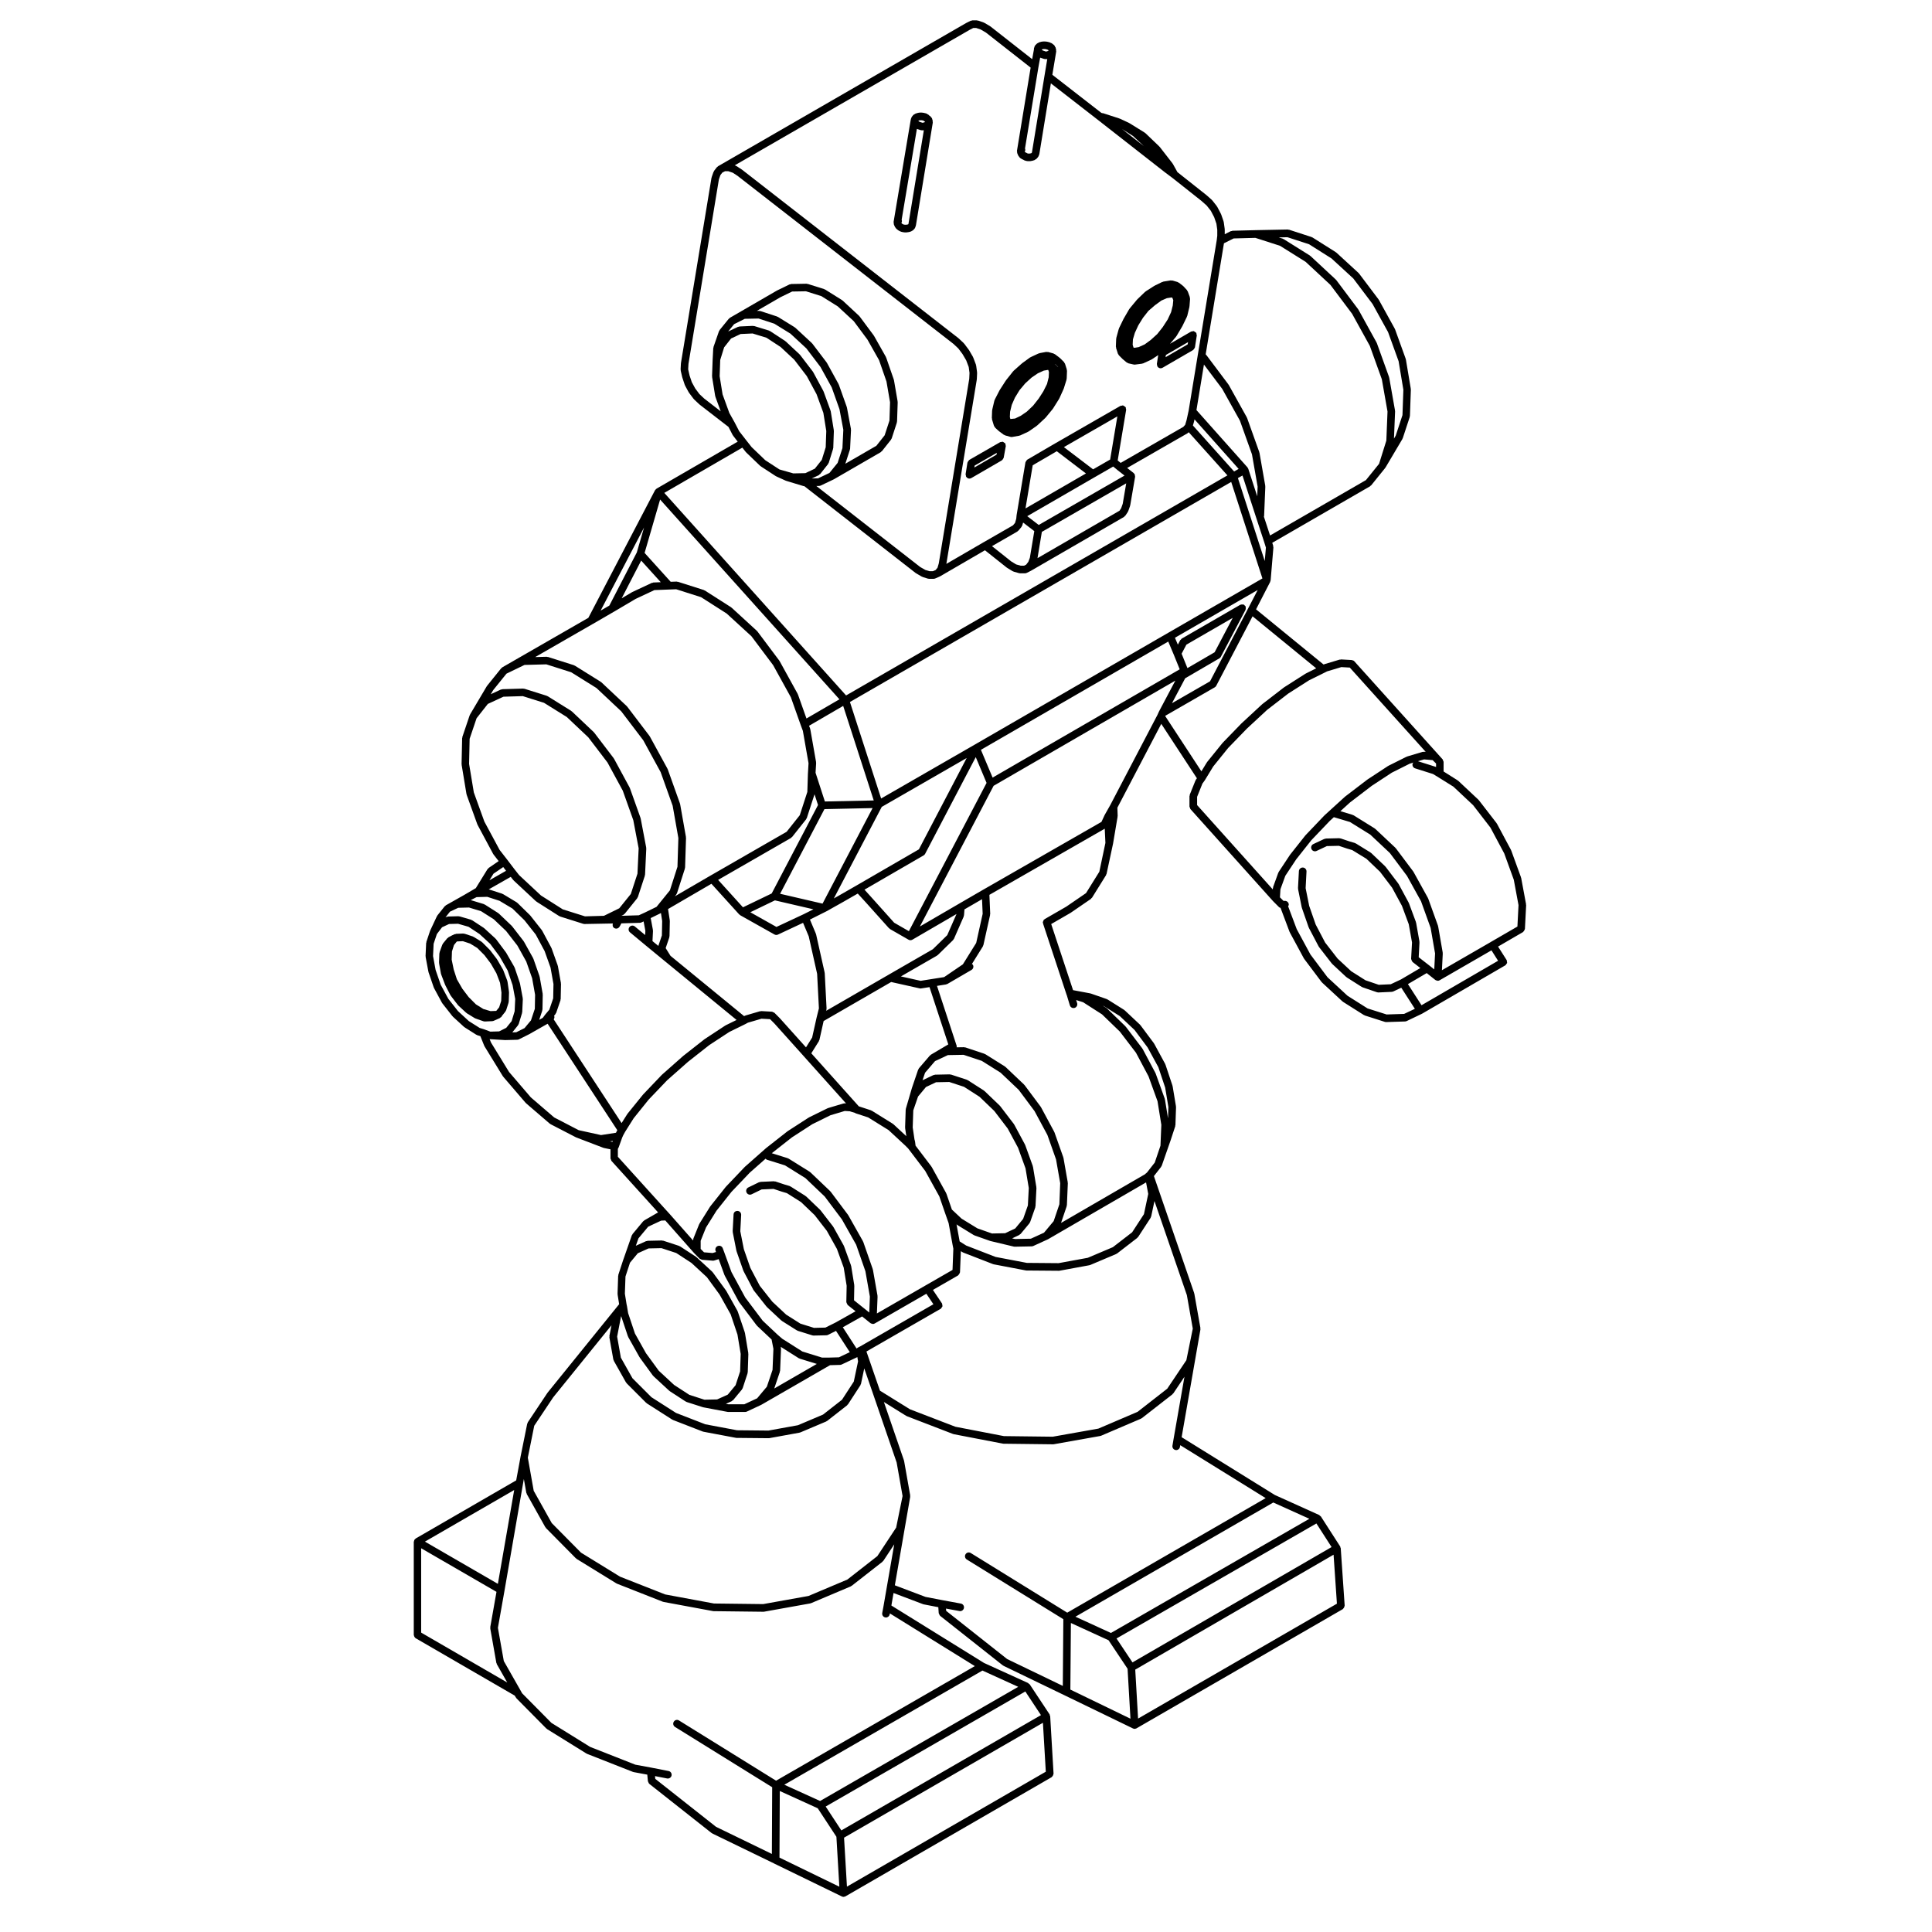 <?xml version="1.0" encoding="UTF-8"?>
<!-- Uploaded to: SVG Repo, www.svgrepo.com, Generator: SVG Repo Mixer Tools -->
<svg fill="#000000" width="800px" height="800px" version="1.1" viewBox="144 144 512 512" xmlns="http://www.w3.org/2000/svg">
 <g>
  <path d="m380.86 203.38c0.004 0.004-0.004 0.012 0 0.02l0.156 0.402c0.004 0.016 0.023 0.02 0.031 0.039 0.012 0.016-0.004 0.031 0.004 0.047l0.168 0.328c0.035 0.07 0.105 0.105 0.145 0.16 0.023 0.031 0.016 0.074 0.047 0.105l0.324 0.316c0.031 0.031 0.074 0.02 0.105 0.047 0.035 0.023 0.035 0.074 0.07 0.098l0.398 0.246c0.035 0.02 0.074 0.016 0.105 0.031 0.02 0.012 0.023 0.039 0.051 0.051l0.406 0.16c0.059 0.02 0.109 0.02 0.172 0.035 0.02 0 0.023 0.02 0.039 0.02l0.488 0.082c0.055 0.012 0.105 0.016 0.16 0.016h0.488c0.047 0 0.098-0.004 0.137-0.012l0.559-0.082c0.016 0 0.023-0.02 0.039-0.023 0.07-0.012 0.133-0.012 0.195-0.035l0.406-0.16c0.039-0.016 0.051-0.066 0.09-0.086 0.047-0.023 0.105-0.016 0.145-0.051l0.324-0.246c0.031-0.023 0.031-0.066 0.055-0.098 0.086-0.082 0.18-0.145 0.238-0.25l0.16-0.316c0.02-0.035-0.004-0.074 0.012-0.109 0.016-0.039 0.059-0.066 0.07-0.109l0.082-0.328c0.004-0.012-0.012-0.02-0.004-0.035 0.004-0.016 0.016-0.02 0.02-0.035l4.453-27.121c0.012-0.07-0.047-0.125-0.047-0.195-0.004-0.07 0.051-0.133 0.031-0.203l-0.082-0.328c0-0.004-0.012-0.012-0.012-0.016-0.004-0.004 0-0.012 0-0.016l-0.082-0.289s-0.004-0.004-0.004-0.012l-0.004-0.02c-0.051-0.176-0.188-0.281-0.309-0.398-0.059-0.059-0.07-0.152-0.141-0.195l0.004-0.012c-0.004 0-0.012-0.004-0.016-0.012l-0.266-0.16-0.238-0.242c-0.059-0.059-0.145-0.051-0.223-0.098-0.07-0.047-0.105-0.133-0.188-0.16l-0.488-0.156c-0.031-0.012-0.059 0.016-0.09 0.004-0.031-0.012-0.047-0.039-0.074-0.047l-0.559-0.086c-0.031-0.004-0.051 0.02-0.074 0.016-0.031 0-0.047-0.031-0.074-0.031h-0.488c-0.035 0-0.055 0.031-0.086 0.035-0.035 0-0.055-0.023-0.09-0.02l-0.477 0.098c-0.039 0.004-0.055 0.047-0.09 0.055-0.035 0.012-0.07-0.016-0.105 0l-0.406 0.156c-0.051 0.02-0.059 0.074-0.105 0.102-0.047 0.023-0.102 0.004-0.137 0.035l-0.316 0.242c-0.066 0.051-0.066 0.133-0.109 0.191-0.055 0.066-0.141 0.082-0.18 0.156l-0.168 0.328c-0.02 0.039 0.004 0.086-0.012 0.125-0.016 0.039-0.066 0.055-0.074 0.102l-0.074 0.316c-0.004 0.012 0.012 0.02 0.004 0.031 0 0.012-0.016 0.016-0.016 0.023l-4.535 27.043c-0.016 0.09 0.051 0.16 0.059 0.246 0.004 0.109-0.035 0.203 0 0.285zm6.523-27.391 0.18-0.07 0.309-0.051h0.336l0.387 0.059 0.18 0.055 0.145 0.152c0.035 0.035 0.086 0.02 0.117 0.051 0.039 0.031 0.039 0.082 0.082 0.105l0.051 0.031-0.031 0.035-0.102 0.02c-0.035 0.004-0.051 0.047-0.086 0.055-0.035 0.004-0.066-0.016-0.102 0l-0.223 0.09h-0.203l-0.332-0.109h-0.008l-0.371-0.121-0.199-0.129-0.117-0.117-0.023-0.047zm-4.481 27.043 0.086-0.246c0.066-0.195 0.012-0.383-0.039-0.562l4.035-24.059h0.004l0.48 0.156 0.488 0.16c0.105 0.035 0.215 0.051 0.316 0.051h0.551l-4.055 24.703-0.039 0.16-0.012 0.016-0.023 0.02-0.176 0.07-0.363 0.051h-0.348l-0.281-0.035-0.23-0.09-0.23-0.145-0.121-0.121-0.055-0.105c0.004-0.012 0.008-0.016 0.012-0.023z"/>
  <path d="m406.89 255.13 0.488 1.617c0.012 0.031 0.039 0.047 0.051 0.07 0.012 0.02-0.004 0.047 0.004 0.066l0.082 0.168c0.023 0.051 0.09 0.031 0.117 0.074 0.051 0.074 0.047 0.176 0.109 0.238l0.887 0.812c0.016 0.016 0.039 0.004 0.055 0.02s0.012 0.035 0.023 0.047l1.301 0.969c0.066 0.051 0.141 0.039 0.215 0.07 0.047 0.02 0.066 0.074 0.109 0.09l1.457 0.406c0.09 0.023 0.18 0.039 0.273 0.039 0.059 0 0.117-0.004 0.176-0.016l1.863-0.328c0.02-0.004 0.031-0.031 0.055-0.035 0.066-0.016 0.125-0.012 0.191-0.039l2.106-0.969c0.023-0.012 0.031-0.039 0.051-0.055 0.035-0.016 0.074-0.012 0.105-0.031l2.106-1.461c0.023-0.016 0.02-0.047 0.039-0.066 0.02-0.02 0.051-0.012 0.07-0.023l2.188-2.023c0.02-0.02 0.016-0.051 0.031-0.07 0.02-0.016 0.051-0.012 0.066-0.031l1.859-2.262c0.02-0.02 0.004-0.051 0.023-0.074 0.012-0.016 0.039-0.012 0.051-0.023l1.621-2.59c0.012-0.016 0-0.035 0.012-0.055 0.016-0.023 0.047-0.039 0.059-0.07l1.133-2.508c0.012-0.016-0.004-0.035 0-0.055 0.012-0.023 0.035-0.035 0.047-0.059l0.73-2.352c0.016-0.047-0.02-0.09-0.016-0.133 0.012-0.051 0.059-0.082 0.059-0.125l0.082-2.102c0.004-0.066-0.055-0.105-0.066-0.172-0.012-0.055 0.035-0.105 0.016-0.168l-0.488-1.547c-0.023-0.086-0.105-0.109-0.152-0.188-0.047-0.074-0.031-0.168-0.098-0.227l-1.047-1.047c-0.02-0.02-0.051-0.012-0.074-0.031-0.02-0.016-0.016-0.047-0.035-0.059l-1.293-0.973c-0.055-0.039-0.121-0.02-0.18-0.047-0.059-0.031-0.086-0.102-0.152-0.121l-1.461-0.402c-0.086-0.02-0.152 0.031-0.23 0.031-0.082-0.004-0.141-0.066-0.223-0.051l-1.785 0.328c-0.047 0.012-0.066 0.055-0.105 0.07-0.047 0.012-0.09-0.016-0.133 0.004l-2.106 0.969c-0.035 0.016-0.039 0.055-0.07 0.074-0.035 0.016-0.074 0-0.105 0.023l-2.102 1.535c-0.016 0.012-0.016 0.035-0.031 0.047-0.012 0.012-0.031 0.004-0.047 0.016l-2.188 1.945c-0.023 0.02-0.02 0.059-0.039 0.082-0.023 0.023-0.059 0.02-0.082 0.047l-1.863 2.348c-0.012 0.016-0.004 0.035-0.016 0.051-0.012 0.016-0.035 0.016-0.047 0.031l-1.621 2.516c-0.012 0.016 0 0.035-0.012 0.051s-0.031 0.016-0.039 0.035l-1.289 2.504c-0.02 0.039 0.004 0.086-0.012 0.125-0.016 0.039-0.066 0.059-0.074 0.105l-0.57 2.43c-0.012 0.035 0.02 0.066 0.016 0.105-0.004 0.035-0.047 0.051-0.047 0.09l-0.07 2.004c0 0.066 0.055 0.105 0.059 0.168 0.012 0.055-0.035 0.105-0.016 0.164zm16.688-14.605c0.012 0 0.023 0 0.035 0.004h0.004l0.102 0.02 0.66 0.66 0.031 0.086-0.699-0.695c-0.082-0.074-0.18-0.066-0.273-0.109h-0.004zm-11.891 12.59 0.438-1.812 0.836-1.906 1.219-1.996 1.523-1.812 1.684-1.531 1.648-1.125 1.582-0.719 1.102-0.188 0.082 0.023 0.176 0.535-0.066 1.414-0.441 1.758-0.973 1.949-1.23 1.914-1.477 1.875-1.676 1.594-1.629 1.113-1.48 0.711-1.215 0.125-0.035-0.004-0.133-0.523z"/>
  <path d="m439.77 236.2 0.488 1.543c0.035 0.105 0.117 0.168 0.18 0.25 0.035 0.051 0.02 0.109 0.066 0.156l1.047 1.047c0.016 0.012 0.035 0.004 0.051 0.02 0.012 0.012 0.004 0.031 0.02 0.039l0.973 0.812c0.074 0.066 0.172 0.055 0.262 0.098 0.066 0.031 0.098 0.102 0.16 0.117l1.449 0.324c0.074 0.016 0.145 0.023 0.223 0.023 0.039 0 0.086 0 0.125-0.012l1.867-0.242c0.02 0 0.031-0.023 0.055-0.031 0.082-0.016 0.16-0.016 0.242-0.055l2.106-0.969c0.023-0.012 0.023-0.039 0.051-0.051 0.023-0.016 0.059-0.004 0.09-0.023l1.715-1.148-0.359 2.344c-0.02 0.117 0.055 0.207 0.074 0.312 0.02 0.117-0.016 0.238 0.051 0.344 0.012 0.016 0.035 0.012 0.047 0.023 0.145 0.238 0.371 0.418 0.676 0.465 0.051 0.004 0.105 0.012 0.152 0.012 0.172 0 0.344-0.047 0.508-0.137l8.098-4.699c0.023-0.016 0.031-0.051 0.051-0.066 0.133-0.09 0.203-0.223 0.281-0.363 0.047-0.086 0.109-0.145 0.133-0.238 0-0.02 0.02-0.031 0.023-0.051l0.488-3.152c0.02-0.117-0.055-0.207-0.082-0.316-0.02-0.117 0.02-0.23-0.047-0.344-0.012-0.016-0.035-0.016-0.047-0.035-0.074-0.109-0.195-0.156-0.309-0.23-0.105-0.074-0.195-0.172-0.316-0.195-0.02-0.004-0.031-0.023-0.051-0.031-0.109-0.016-0.207 0.055-0.312 0.082-0.117 0.02-0.238-0.016-0.344 0.047l-5.598 3.25 1.613-1.891c0.023-0.031 0.016-0.074 0.035-0.105 0.016-0.02 0.051-0.012 0.066-0.035l1.535-2.594c0.004-0.012 0-0.023 0.004-0.035 0.012-0.016 0.023-0.02 0.035-0.035l1.215-2.504c0.016-0.031-0.004-0.066 0.004-0.102 0.016-0.039 0.059-0.059 0.07-0.105l0.57-2.352c0.004-0.031-0.02-0.055-0.016-0.086s0.039-0.047 0.039-0.074l0.156-2.019c0.004-0.082-0.055-0.137-0.07-0.211-0.012-0.074 0.035-0.141 0.012-0.211l-0.559-1.543c-0.023-0.066-0.102-0.09-0.133-0.145-0.039-0.059-0.023-0.141-0.074-0.195l-0.977-1.055c-0.02-0.02-0.055-0.016-0.082-0.035-0.023-0.02-0.02-0.055-0.047-0.074l-1.047-0.805c-0.055-0.039-0.121-0.02-0.18-0.051-0.059-0.031-0.086-0.102-0.145-0.117l-1.375-0.402c-0.086-0.02-0.145 0.031-0.227 0.023-0.082-0.004-0.141-0.066-0.223-0.051l-1.953 0.316c-0.055 0.004-0.082 0.066-0.125 0.082-0.051 0.016-0.102-0.016-0.145 0.004l-2.023 0.984c-0.02 0.012-0.02 0.035-0.039 0.047-0.02 0.012-0.047 0-0.066 0.012l-2.262 1.445c-0.031 0.02-0.031 0.059-0.059 0.086-0.031 0.02-0.07 0.012-0.102 0.035l-2.102 2.023c-0.016 0.016-0.012 0.039-0.023 0.055-0.016 0.016-0.039 0.012-0.055 0.031l-1.949 2.352c-0.02 0.023-0.012 0.059-0.023 0.086-0.02 0.023-0.055 0.023-0.07 0.051l-1.461 2.508c-0.012 0.012 0 0.023-0.004 0.039-0.004 0.012-0.023 0.012-0.031 0.023l-1.215 2.508c-0.016 0.031 0.004 0.066-0.004 0.102-0.016 0.031-0.051 0.039-0.059 0.074l-0.645 2.344c-0.012 0.039 0.02 0.074 0.016 0.109-0.012 0.047-0.055 0.07-0.055 0.117l-0.082 2.109c0 0.066 0.055 0.105 0.066 0.172-0.004 0.066-0.039 0.117-0.02 0.176zm19.074-1.531-0.098 0.594-5.863 3.402 0.098-0.598zm-14.605-0.734 0.508-1.723 0.918-1.996 1.238-1.996 1.43-1.824 1.77-1.527 1.656-1.211 1.473-0.637 1.203-0.188 0.238 0.059 0.258 0.66-0.133 1.391-0.449 1.789-0.902 1.934-1.332 2.051-1.43 1.809-1.703 1.547-1.629 1.195-1.578 0.715-1.125 0.191-0.258-0.066-0.223-0.734z"/>
  <path d="m400.84 265.92c-0.121 0.082-0.176 0.207-0.258 0.328-0.066 0.105-0.145 0.18-0.172 0.297-0.004 0.02-0.023 0.031-0.031 0.051l-0.484 3.074c-0.02 0.117 0.055 0.211 0.082 0.316 0.02 0.117-0.02 0.23 0.047 0.344 0.012 0.016 0.031 0.012 0.039 0.023 0.152 0.238 0.379 0.418 0.676 0.469 0.055 0.004 0.105 0.012 0.156 0.012 0.172 0 0.344-0.047 0.508-0.137l8.098-4.695c0.023-0.016 0.023-0.047 0.051-0.066 0.133-0.09 0.207-0.223 0.289-0.367 0.039-0.082 0.105-0.137 0.125-0.223 0-0.016 0.02-0.02 0.02-0.035l0.559-3.078c0.02-0.109-0.051-0.207-0.066-0.312-0.02-0.125 0.02-0.258-0.051-0.371-0.012-0.016-0.031-0.016-0.039-0.031-0.07-0.109-0.191-0.156-0.309-0.23-0.105-0.074-0.188-0.176-0.312-0.203-0.02-0.004-0.023-0.02-0.039-0.023-0.117-0.016-0.207 0.051-0.316 0.07-0.121 0.016-0.25-0.02-0.363 0.047l-8.176 4.699c-0.016 0.008-0.016 0.035-0.031 0.043zm1.457 1.461 5.879-3.379-0.09 0.488-5.875 3.402z"/>
  <path d="m274.43 414.62h0.035c0.012 0 0.016-0.012 0.023-0.012 0.117-0.012 0.23-0.031 0.344-0.082l1.621-0.719c0.074-0.035 0.098-0.117 0.152-0.16 0.055-0.047 0.133-0.023 0.18-0.086l0.125-0.137 0.031-0.031c0.035-0.039 0.016-0.086 0.039-0.121l0.004-0.004 0.973-1.211c0.035-0.047 0.016-0.102 0.039-0.141 0.039-0.066 0.105-0.105 0.133-0.18l0.648-2.023c0.016-0.051-0.02-0.098-0.012-0.137 0.012-0.055 0.059-0.09 0.059-0.137l0.074-2.43c0-0.035-0.031-0.059-0.035-0.09 0-0.031 0.031-0.059 0.023-0.09l-0.402-2.754c-0.004-0.039-0.051-0.059-0.066-0.105-0.012-0.035 0.02-0.074 0.004-0.109l-1.047-2.746c-0.012-0.023-0.039-0.031-0.055-0.055-0.012-0.023 0.004-0.059-0.012-0.086l-1.543-2.676c-0.016-0.02-0.047-0.02-0.059-0.047-0.012-0.02 0-0.047-0.016-0.066l-1.785-2.344c-0.016-0.02-0.047-0.016-0.066-0.035-0.016-0.016-0.004-0.047-0.023-0.066l-2.019-2.023c-0.031-0.031-0.082-0.02-0.109-0.047-0.031-0.023-0.035-0.074-0.074-0.102l-2.109-1.301c-0.035-0.02-0.082 0-0.109-0.016-0.039-0.02-0.055-0.066-0.098-0.082l-2.188-0.727c-0.055-0.02-0.105 0.02-0.168 0.012-0.07-0.004-0.105-0.07-0.188-0.059l-1.867 0.074c-0.07 0-0.105 0.066-0.172 0.082s-0.125-0.023-0.191 0.004l-0.559 0.246c-0.016 0.004-0.016 0.023-0.031 0.031-0.016 0.004-0.031 0-0.047 0.004l-1.059 0.562c-0.066 0.035-0.082 0.109-0.133 0.16-0.051 0.039-0.121 0.035-0.168 0.09l-1.133 1.379c-0.039 0.047-0.02 0.105-0.051 0.16-0.035 0.055-0.102 0.074-0.121 0.137l-0.727 2.019c-0.02 0.055 0.02 0.105 0.012 0.16-0.016 0.051-0.07 0.09-0.07 0.141l-0.09 2.43c0 0.039 0.035 0.066 0.039 0.105 0 0.039-0.031 0.07-0.023 0.109l0.492 2.75c0.004 0.039 0.047 0.059 0.055 0.098 0.012 0.031-0.012 0.055 0 0.086l1.047 2.75c0.012 0.02 0.031 0.031 0.039 0.051 0.012 0.016-0.004 0.035 0.004 0.051l1.375 2.676c0.02 0.035 0.059 0.051 0.086 0.086 0.012 0.02 0 0.047 0.016 0.066l1.863 2.43c0.02 0.02 0.051 0.016 0.07 0.035 0.023 0.023 0.02 0.07 0.047 0.098l2.102 1.945c0.031 0.023 0.07 0.016 0.102 0.039 0.031 0.02 0.031 0.059 0.059 0.082l2.106 1.293c0.039 0.023 0.09 0.02 0.133 0.039 0.031 0.012 0.035 0.047 0.066 0.055l2.106 0.73c0.105 0.035 0.223 0.055 0.328 0.055h0.039zm-2.344-3.227-1.969-1.234-1.914-1.918-1.676-2.211-1.457-2.523-0.836-2.586-0.535-2.606 0.074-2.176 0.539-1.699 0.711-0.883 0.156-0.07 1.492-0.059 1.906 0.629 1.906 1.168 1.891 1.895 1.691 2.227 1.484 2.578 0.969 2.535 0.371 2.574-0.066 2.207-0.543 1.703-0.719 0.898-0.109 0.059-1.461 0.059z"/>
  <path d="m253.79 577.71c0.066 0.109 0.117 0.211 0.227 0.297 0.035 0.031 0.039 0.086 0.082 0.105l26.32 15.25 0.273 0.484c0.02 0.035 0.07 0.02 0.098 0.055 0.035 0.051 0.02 0.109 0.066 0.16l7.93 8.012c0.031 0.035 0.082 0.023 0.117 0.051 0.031 0.031 0.031 0.082 0.07 0.102l10.449 6.484c0.035 0.02 0.074 0.012 0.109 0.031 0.02 0.012 0.023 0.039 0.051 0.051l12.148 4.777c0.051 0.02 0.102 0.016 0.145 0.031 0.016 0.004 0.023 0.023 0.039 0.023l3.621 0.672 0.168 1.754c0 0.004 0.004 0.004 0.004 0.012 0.004 0.066 0.066 0.105 0.086 0.168 0.059 0.188 0.125 0.363 0.277 0.488 0.004 0.012 0.004 0.023 0.016 0.035l16.516 13.039c0.039 0.031 0.086 0.02 0.121 0.039 0.031 0.02 0.035 0.059 0.066 0.07l16.34 7.93 0.004 0.012 17.98 8.746c0.141 0.07 0.297 0.102 0.441 0.102h0.059c0.023 0 0.039-0.031 0.066-0.031 0.125-0.02 0.262-0.035 0.379-0.105l0.023-0.016h0.004l54.617-31.57c0.051-0.031 0.055-0.098 0.102-0.125 0.105-0.09 0.168-0.176 0.23-0.301 0.066-0.117 0.105-0.215 0.117-0.348 0.004-0.059 0.059-0.102 0.055-0.156l-0.891-15.215c-0.004-0.09-0.082-0.133-0.105-0.207-0.02-0.082 0.016-0.168-0.031-0.242-0.004-0.012-0.02-0.012-0.023-0.016-0.004-0.012 0-0.031-0.004-0.039l-5.262-7.941c-0.059-0.086-0.16-0.098-0.238-0.156-0.07-0.059-0.102-0.156-0.188-0.203l-11.684-5.32-24.551-15.219 0.574-3.316 7.848 2.969c0.039 0.016 0.086 0.016 0.125 0.023 0.016 0 0.02 0.02 0.035 0.02l3.856 0.746 0.105 1.57c0 0.012 0.012 0.016 0.012 0.02 0.012 0.105 0.09 0.176 0.125 0.277 0.066 0.145 0.105 0.297 0.223 0.395 0.012 0.012 0.012 0.023 0.02 0.035l16.602 13.121c0.035 0.023 0.082 0.02 0.117 0.047 0.031 0.02 0.035 0.059 0.07 0.074l16.273 7.856 18.047 8.746c0.137 0.066 0.293 0.105 0.438 0.105 0.02 0 0.039-0.004 0.059-0.004 0.023-0.004 0.039-0.023 0.066-0.031 0.125-0.016 0.262-0.035 0.379-0.105l0.023-0.012c0-0.004 0-0.004 0.004-0.012l54.621-31.562c0.055-0.031 0.059-0.098 0.105-0.133 0.105-0.09 0.16-0.176 0.227-0.301 0.066-0.117 0.105-0.215 0.117-0.348 0.004-0.059 0.059-0.102 0.055-0.156l-1.043-15.219c-0.004-0.09-0.082-0.145-0.105-0.227-0.023-0.07 0.012-0.141-0.031-0.207-0.004-0.012-0.016-0.012-0.02-0.016-0.004-0.012 0-0.02-0.004-0.023l-5.078-7.894v-0.004l-0.031-0.039c-0.055-0.09-0.16-0.105-0.242-0.168-0.07-0.066-0.102-0.168-0.191-0.207l-11.75-5.305-24.711-15.32 4.977-28.527v-0.012l0.004-0.031c0.012-0.059-0.039-0.105-0.039-0.172 0-0.066 0.051-0.109 0.039-0.172l-1.621-9.148c-0.004-0.031-0.039-0.039-0.047-0.07-0.004-0.023 0.016-0.051 0.004-0.082l-10.664-30.98 1.93-2.473c0.031-0.039 0.016-0.098 0.035-0.137 0.035-0.055 0.098-0.09 0.117-0.152v-0.004c0.004 0 0.004 0 0.004-0.004l0.047-0.137 2.211-6.332v-0.004c0-0.004 0.012-0.012 0.012-0.016l1.301-3.965c0.016-0.051-0.02-0.098-0.012-0.141 0.012-0.055 0.059-0.086 0.059-0.133l0.16-4.781c0-0.039-0.035-0.066-0.039-0.105 0-0.035 0.031-0.066 0.023-0.102l-0.887-5.34c-0.004-0.031-0.039-0.047-0.047-0.074-0.012-0.031 0.016-0.055 0.004-0.086l-1.863-5.586c-0.012-0.031-0.047-0.039-0.059-0.07-0.016-0.031 0.004-0.059-0.012-0.09l-2.91-5.363c-0.016-0.031-0.047-0.031-0.059-0.051-0.016-0.023-0.004-0.051-0.02-0.074l-3.562-4.777c-0.02-0.031-0.059-0.02-0.082-0.051-0.023-0.02-0.016-0.059-0.039-0.086l-4.051-3.805c-0.023-0.023-0.066-0.016-0.098-0.035-0.031-0.023-0.031-0.066-0.059-0.086l-4.379-2.754c-0.039-0.02-0.082 0-0.117-0.02-0.035-0.02-0.051-0.066-0.09-0.082l-4.207-1.461c-0.023-0.012-0.051 0.012-0.074 0.004-0.031-0.012-0.039-0.039-0.07-0.047l-4.594-0.863-5.793-17.516 5.039-2.91c0.012-0.004 0.012-0.02 0.02-0.023 0.016-0.012 0.035-0.004 0.051-0.016l5.422-3.719c0.082-0.055 0.086-0.152 0.141-0.223 0.039-0.039 0.109-0.023 0.141-0.082l3.727-5.992c0.031-0.047 0.004-0.105 0.023-0.152 0.031-0.059 0.09-0.102 0.105-0.168l1.703-7.934c0-0.004-0.004-0.012-0.004-0.02 0.004-0.012 0.016-0.016 0.016-0.023l1.215-7.203c0.004-0.035-0.023-0.066-0.023-0.102 0.004-0.035 0.039-0.059 0.039-0.102l-0.074-2.172 11.629-22.215 9.445 14.426-0.238 0.324c-0.031 0.035-0.012 0.086-0.031 0.121-0.023 0.039-0.074 0.051-0.098 0.098l-1.531 3.812c-0.023 0.066 0.016 0.125 0 0.191-0.012 0.07-0.074 0.109-0.074 0.188v2.754c0 0.141 0.102 0.238 0.145 0.363 0.047 0.105 0.035 0.223 0.109 0.312l21.93 24.434 0.004 0.004c0.004 0.004 0.016 0 0.023 0.012 0.004 0.004 0.004 0.02 0.012 0.023l1.543 1.547c0.098 0.098 0.242 0.105 0.367 0.156l2.398 6.375c0.012 0.023 0.039 0.039 0.055 0.066 0.012 0.02-0.004 0.039 0.004 0.059l3.719 6.879c0.016 0.031 0.047 0.039 0.066 0.066 0.012 0.016 0 0.039 0.016 0.059l4.621 6.156c0.02 0.023 0.059 0.016 0.082 0.039 0.023 0.023 0.016 0.07 0.047 0.098l5.426 5.019c0.023 0.023 0.07 0.016 0.098 0.039 0.031 0.02 0.023 0.055 0.055 0.07l5.508 3.481c0.051 0.031 0.105 0.02 0.156 0.047 0.031 0.016 0.039 0.055 0.074 0.066l5.34 1.703c0.102 0.031 0.203 0.051 0.309 0.051 0.012 0 0.02 0 0.035-0.004l4.977-0.16h0.039c0.012 0 0.016-0.012 0.023-0.012 0.125-0.012 0.258-0.031 0.371-0.09l4.051-1.941c0.012-0.004 0.012-0.02 0.02-0.02 0.02-0.012 0.039-0.012 0.055-0.02l22.027-12.797c0.004 0 0.004-0.012 0.012-0.012 0.004-0.004 0.016 0 0.023-0.004 0.109-0.07 0.137-0.203 0.211-0.301 0.082-0.105 0.188-0.188 0.223-0.312 0.031-0.133-0.035-0.258-0.055-0.395-0.02-0.117 0.016-0.238-0.051-0.348-0.004-0.004-0.012-0.004-0.016-0.012-0.004-0.004 0-0.016-0.004-0.02l-2.266-3.566 6.613-3.844c0.035-0.02 0.039-0.07 0.07-0.098 0.109-0.082 0.172-0.191 0.242-0.312 0.059-0.105 0.121-0.191 0.141-0.312 0.012-0.039 0.051-0.059 0.051-0.105l0.324-6.324c0-0.047-0.039-0.074-0.047-0.121 0-0.039 0.035-0.074 0.023-0.117l-1.293-6.953c-0.004-0.031-0.039-0.039-0.051-0.07-0.004-0.031 0.016-0.059 0.004-0.09l-2.594-7.129c-0.012-0.02-0.035-0.031-0.047-0.051-0.016-0.023 0.004-0.055-0.012-0.082l-3.727-6.969c-0.016-0.031-0.055-0.031-0.07-0.059-0.02-0.023-0.004-0.055-0.023-0.082l-4.691-6.07c-0.02-0.023-0.055-0.02-0.074-0.039-0.02-0.02-0.012-0.055-0.035-0.082l-5.344-5.012c-0.023-0.023-0.066-0.016-0.098-0.035-0.031-0.02-0.031-0.066-0.059-0.086l-3.738-2.359v-2.543c0-0.133-0.102-0.242-0.152-0.367-0.047-0.105-0.031-0.223-0.105-0.309l-0.047-0.047-21.977-24.406-1.379-1.535c-0.16-0.18-0.387-0.258-0.609-0.293-0.035-0.004-0.051-0.035-0.086-0.039h-0.012l-2.828-0.156c-0.07 0-0.105 0.051-0.172 0.059-0.059 0.004-0.105-0.035-0.172-0.016l-4.051 1.215c-0.031 0.012-0.039 0.047-0.074 0.059-0.031 0.012-0.066-0.004-0.098 0.004l-0.055 0.023-17.887-14.621 3.75-7.285c0.02-0.035 0-0.082 0.012-0.117 0.023-0.059 0.047-0.105 0.055-0.172 0.012-0.035 0.039-0.055 0.047-0.09l0.734-8.734c0.004-0.07-0.051-0.117-0.059-0.188-0.004-0.066 0.039-0.125 0.02-0.195l-0.262-0.852 25.941-14.988c0.07-0.039 0.074-0.117 0.125-0.168 0.047-0.039 0.109-0.023 0.152-0.074l3.719-4.613c0.02-0.023 0.012-0.059 0.023-0.086 0.016-0.02 0.047-0.012 0.059-0.035l4.457-7.527c0.016-0.031 0-0.059 0.016-0.09 0.02-0.039 0.066-0.059 0.082-0.105l1.863-5.668c0.016-0.051-0.02-0.098-0.012-0.145 0.012-0.051 0.059-0.082 0.059-0.137l0.246-6.961c0-0.039-0.035-0.066-0.039-0.102 0-0.035 0.031-0.066 0.023-0.102l-1.301-7.773c-0.004-0.035-0.039-0.051-0.051-0.082-0.012-0.031 0.016-0.059 0.004-0.098l-2.836-7.856c-0.012-0.031-0.047-0.035-0.059-0.066-0.016-0.023 0.004-0.055-0.012-0.082l-4.203-7.613c-0.012-0.02-0.039-0.02-0.055-0.039-0.016-0.023 0-0.055-0.02-0.082l-5.188-6.883c-0.02-0.023-0.059-0.023-0.086-0.051-0.02-0.023-0.016-0.066-0.039-0.086l-5.906-5.422c-0.031-0.023-0.07-0.016-0.098-0.035-0.031-0.02-0.023-0.055-0.055-0.074l-6.156-3.883c-0.039-0.023-0.086 0-0.121-0.02-0.047-0.02-0.059-0.07-0.105-0.086l-5.992-1.949c-0.055-0.016-0.105 0.02-0.156 0.012-0.059-0.012-0.098-0.059-0.152-0.059h-0.02l-8.504 0.168h-0.004l-6.156 0.16c-0.082 0-0.125 0.07-0.195 0.09-0.082 0.016-0.156-0.02-0.23 0.016l-1.613 0.812v-1.281c0-0.023-0.023-0.039-0.031-0.07 0-0.023 0.023-0.039 0.02-0.07l-0.246-1.785c-0.004-0.035-0.047-0.055-0.051-0.09-0.012-0.035 0.016-0.07 0.004-0.105l-0.645-1.863c-0.012-0.031-0.047-0.035-0.059-0.066-0.012-0.023 0.012-0.051-0.004-0.074l-0.973-1.859c-0.016-0.031-0.055-0.031-0.074-0.059-0.016-0.031-0.004-0.066-0.023-0.098l-1.211-1.543c-0.02-0.023-0.059-0.02-0.086-0.047-0.02-0.023-0.016-0.059-0.039-0.086l-1.457-1.293c-0.012-0.004-0.02 0-0.031-0.012-0.012-0.012-0.004-0.02-0.016-0.023l-7.617-6.031-1.199-2.168c-0.016-0.023-0.051-0.023-0.066-0.051-0.016-0.023 0-0.055-0.02-0.082l-3.402-4.379c-0.02-0.02-0.051-0.016-0.07-0.039-0.016-0.02-0.012-0.051-0.031-0.07l-3.719-3.562c-0.031-0.023-0.074-0.016-0.105-0.039-0.031-0.02-0.031-0.066-0.066-0.086l-4.051-2.508c-0.02-0.012-0.047 0-0.066-0.012s-0.023-0.035-0.047-0.047l-2.43-1.133c-0.02-0.012-0.039 0.004-0.059 0s-0.031-0.035-0.051-0.039l-4.375-1.414c-0.055-0.02-0.105 0.02-0.16 0.012-0.059-0.012-0.098-0.066-0.152-0.066h-0.066l-13.012-10.113 1.031-6.203c0.016-0.074-0.047-0.137-0.051-0.211 0-0.074 0.051-0.141 0.031-0.215l-0.082-0.293-0.074-0.316c-0.023-0.102-0.117-0.145-0.168-0.227-0.047-0.086-0.035-0.191-0.105-0.262l-0.328-0.324c-0.035-0.031-0.086-0.02-0.117-0.047-0.031-0.023-0.035-0.082-0.074-0.102l-0.402-0.242c-0.039-0.02-0.09 0-0.125-0.016-0.047-0.02-0.059-0.07-0.105-0.086l-0.562-0.168c-0.023-0.004-0.047 0.012-0.07 0.004-0.02-0.004-0.031-0.031-0.055-0.035l-0.488-0.074c-0.031-0.004-0.055 0.02-0.086 0.02s-0.051-0.035-0.082-0.035h-0.488c-0.031 0-0.051 0.031-0.086 0.035-0.023 0-0.051-0.023-0.082-0.02l-0.488 0.082c-0.047 0.004-0.059 0.051-0.102 0.059-0.047 0.012-0.086-0.016-0.121 0l-0.406 0.168c-0.047 0.016-0.055 0.07-0.098 0.09-0.039 0.02-0.09 0.004-0.121 0.031l-0.324 0.242c-0.047 0.035-0.039 0.098-0.082 0.133-0.039 0.035-0.102 0.031-0.125 0.074l-0.242 0.324c-0.066 0.09-0.039 0.195-0.074 0.297-0.039 0.105-0.125 0.188-0.125 0.309v0.242l-0.473 2.629-11.078-8.688c-0.02-0.016-0.051-0.004-0.07-0.02-0.02-0.016-0.02-0.047-0.047-0.059l-1.535-0.898c-0.035-0.02-0.07 0-0.105-0.016-0.035-0.016-0.047-0.059-0.086-0.07l-1.461-0.488c-0.059-0.02-0.105 0.02-0.168 0.012-0.055-0.012-0.098-0.066-0.152-0.066h-1.133c-0.086 0-0.137 0.07-0.215 0.09-0.082 0.016-0.156-0.02-0.238 0.016l-1.137 0.57c-0.012 0.004-0.012 0.016-0.02 0.02-0.012 0.004-0.02 0-0.031 0.004l-65.805 37.988c-0.066 0.035-0.07 0.109-0.121 0.156-0.051 0.047-0.133 0.047-0.176 0.105l-0.734 0.961c-0.035 0.047-0.016 0.105-0.039 0.16-0.031 0.051-0.09 0.066-0.105 0.121l-0.484 1.375c-0.012 0.031 0.016 0.059 0.004 0.09s-0.047 0.047-0.051 0.082l-8.09 49.07c-0.004 0.02 0.016 0.031 0.012 0.051 0 0.023-0.023 0.039-0.023 0.066l-0.086 1.613c0 0.051 0.047 0.086 0.051 0.137 0.004 0.051-0.035 0.09-0.023 0.141l0.406 1.785c0.004 0.02 0.023 0.031 0.035 0.051 0.004 0.016-0.012 0.023-0.004 0.039l0.648 1.945c0.012 0.035 0.047 0.051 0.059 0.082 0.016 0.023-0.004 0.055 0.012 0.082l0.969 1.785c0.016 0.031 0.047 0.039 0.066 0.066 0.012 0.016 0.004 0.039 0.016 0.055l1.211 1.617c0.02 0.023 0.055 0.016 0.074 0.039 0.023 0.023 0.02 0.066 0.047 0.09l1.371 1.293c0.016 0.012 0.035 0.004 0.051 0.02 0.016 0.016 0.012 0.031 0.023 0.047l7.672 5.934 1.117 2.16c0.02 0.035 0.059 0.051 0.082 0.086 0.016 0.02 0.004 0.051 0.02 0.07l1.234 1.594-21.512 12.461c-0.035 0.02-0.035 0.059-0.066 0.086-0.031 0.023-0.074 0.012-0.105 0.035-0.051 0.047-0.039 0.109-0.082 0.16-0.039 0.051-0.109 0.059-0.141 0.121l-17.68 33.832-22.816 13.125c-0.059 0.035-0.07 0.105-0.117 0.152-0.051 0.039-0.121 0.035-0.16 0.09l-3.719 4.613c-0.016 0.02-0.004 0.051-0.02 0.07-0.02 0.02-0.051 0.02-0.066 0.047l-4.457 7.527c-0.02 0.035 0 0.074-0.016 0.105-0.02 0.035-0.059 0.047-0.074 0.086l-1.945 5.758c-0.02 0.051 0.02 0.102 0.012 0.152-0.012 0.055-0.066 0.09-0.066 0.145l-0.152 6.883c0 0.035 0.035 0.059 0.035 0.098 0.004 0.035-0.023 0.059-0.02 0.098l1.285 7.766c0.004 0.035 0.039 0.051 0.051 0.086 0.012 0.031-0.016 0.059-0.004 0.09l2.836 7.856c0.012 0.031 0.047 0.047 0.059 0.074 0.012 0.02-0.004 0.039 0.004 0.059l4.125 7.691c0.016 0.031 0.051 0.047 0.07 0.074 0.016 0.02 0.004 0.051 0.02 0.07l1.367 1.754-2.66 1.82c-0.066 0.047-0.07 0.125-0.117 0.18-0.051 0.051-0.133 0.059-0.172 0.121l-3.109 5.047-3.109 1.82-4.84 2.734c-0.059 0.035-0.07 0.105-0.117 0.152-0.055 0.039-0.125 0.035-0.172 0.098l-1.945 2.43c-0.031 0.035-0.016 0.086-0.035 0.121-0.023 0.035-0.07 0.039-0.09 0.082l-1.785 3.812c-0.012 0.02 0.004 0.039-0.004 0.059-0.004 0.02-0.031 0.023-0.039 0.051l-0.969 2.902c-0.016 0.047 0.02 0.09 0.012 0.137-0.012 0.051-0.059 0.086-0.066 0.137l-0.16 3.488c0 0.047 0.039 0.074 0.047 0.117 0 0.039-0.035 0.074-0.023 0.109l0.727 3.883c0.004 0.023 0.035 0.039 0.039 0.066 0.004 0.023-0.016 0.051-0.004 0.074l1.387 4.047c0.012 0.035 0.047 0.051 0.066 0.086 0.012 0.02-0.012 0.051 0.004 0.07l2.102 3.891c0.02 0.035 0.055 0.047 0.074 0.082 0.016 0.02 0.004 0.047 0.02 0.066l2.672 3.402c0.016 0.023 0.051 0.016 0.07 0.035 0.02 0.023 0.016 0.059 0.039 0.09l2.992 2.746c0.031 0.031 0.07 0.02 0.102 0.039 0.023 0.02 0.023 0.055 0.051 0.07l3.078 1.949c0.051 0.035 0.105 0.031 0.16 0.051 0.035 0.016 0.047 0.055 0.082 0.07l0.84 0.258 1.031 2.559c0.016 0.031 0.051 0.047 0.066 0.074 0.012 0.023-0.004 0.051 0.012 0.074l4.863 7.93c0.016 0.02 0.051 0.012 0.07 0.035 0.02 0.031 0.004 0.066 0.031 0.098l5.906 6.883c0.016 0.02 0.047 0.016 0.066 0.031 0.02 0.023 0.016 0.059 0.039 0.082l6.312 5.426c0.035 0.031 0.086 0.02 0.125 0.051 0.031 0.02 0.035 0.066 0.07 0.082l6.727 3.481c0.023 0.012 0.051 0.004 0.074 0.016 0.016 0.004 0.016 0.023 0.031 0.031l7.203 2.75c0.039 0.016 0.086 0.012 0.125 0.023 0.012 0.004 0.016 0.016 0.031 0.02l1.703 0.348v2.394c0 0.137 0.098 0.227 0.141 0.344 0.047 0.109 0.031 0.238 0.117 0.332l12.359 13.648-3.691 2.125c-0.059 0.035-0.066 0.105-0.109 0.145-0.051 0.039-0.117 0.031-0.156 0.082l-2.832 3.406c-0.039 0.051-0.023 0.109-0.055 0.168-0.035 0.059-0.105 0.082-0.121 0.141l-2.262 6.473v0.004c0 0.012-0.012 0.012-0.012 0.012l-1.301 3.981c-0.016 0.047 0.02 0.086 0.012 0.125-0.012 0.055-0.059 0.098-0.059 0.152l-0.16 4.769c0 0.035 0.035 0.059 0.039 0.102 0 0.031-0.031 0.059-0.023 0.098l0.406 2.543-18.977 23.457c-0.012 0.02-0.004 0.039-0.016 0.051-0.012 0.02-0.031 0.016-0.039 0.031l-5.18 7.769c-0.039 0.059-0.016 0.125-0.039 0.191-0.031 0.059-0.102 0.102-0.109 0.168l-1.785 8.832c0 0.004 0.004 0.004 0.004 0.016h-0.004l-1.137 6.172-26.637 15.406c-0.047 0.023-0.047 0.082-0.086 0.105-0.074 0.055-0.121 0.105-0.176 0.18-0.023 0.035-0.082 0.039-0.105 0.082-0.023 0.039 0 0.09-0.02 0.133-0.035 0.086-0.055 0.152-0.066 0.242-0.012 0.051-0.055 0.082-0.055 0.125v24.695c0 0.051 0.047 0.082 0.055 0.121-0.035 0.09 0.027 0.188 0.098 0.301zm96.781 58.574 0.082-17.648 10.055 4.574 4.949 7.551 0.777 13.234zm70.578-22.766-52.699 30.457-0.766-12.973 52.703-30.449zm-1.285-14.996-52.898 30.555-4.152-6.328 52.906-30.492zm-6.023-7.496-52.508 30.254-9.48-4.309 52.504-30.258zm13.816 0.73 0.141-17.645 9.98 4.57 5.039 7.551 0.766 13.238zm70.641-22.766-52.695 30.449-0.75-12.973 52.559-30.457zm-1.414-15.004-52.766 30.566-4.227-6.34 52.969-30.48zm-5.891-7.492-52.582 30.258-9.406-4.309 52.43-30.266zm-35.953-21.32-0.328 1.934c-0.098 0.551 0.281 1.074 0.828 1.16 0.059 0.012 0.109 0.02 0.168 0.02 0.484 0 0.91-0.352 0.992-0.848l0.082-0.453 22.633 14.027-52.586 30.355-25.559-15.801c-0.484-0.297-1.094-0.156-1.387 0.324-0.297 0.473-0.145 1.094 0.324 1.387l25.59 15.82-0.141 17.68-14.746-7.113-16.164-12.773-0.047-0.609 3.586 0.66c0.059 0.012 0.121 0.02 0.18 0.02 0.48 0 0.902-0.344 0.988-0.828 0.105-0.551-0.262-1.074-0.805-1.176l-4.863-0.898-4.519-0.871-8.121-3.074 4.066-23.434v-0.012l0.004-0.031c0.012-0.059-0.039-0.105-0.039-0.168 0-0.07 0.051-0.117 0.039-0.176l-1.621-9.148c-0.004-0.031-0.035-0.047-0.047-0.074-0.004-0.023 0.016-0.055 0.004-0.082l-5.309-15.453 5.934 3.688c0.039 0.02 0.082 0.016 0.117 0.031 0.023 0.012 0.031 0.039 0.055 0.051l12.223 4.707c0.047 0.016 0.09 0.012 0.133 0.02 0.016 0.012 0.02 0.023 0.035 0.031l13.035 2.508c0.059 0.012 0.109 0.016 0.172 0.016l0.004 0.004 13.121 0.156h0.016c0.059 0 0.117 0 0.176-0.016l12.305-2.188c0.02-0.004 0.023-0.023 0.047-0.023 0.059-0.02 0.117-0.016 0.176-0.039l10.605-4.535c0.039-0.02 0.051-0.066 0.086-0.086 0.047-0.023 0.102-0.016 0.137-0.051l8.098-6.316c0.055-0.047 0.055-0.117 0.098-0.172 0.035-0.031 0.098-0.02 0.121-0.059l2.961-4.418zm-5.094-62.887 8.586 24.93 1.57 8.883-1.703 8.367-5.062 7.547-7.863 6.137-10.395 4.445-12.078 2.144-12.949-0.156-12.855-2.481-12.035-4.625-7.961-4.938-3.582-10.379 19.68-11.324c0.012-0.004 0.012-0.02 0.02-0.023 0.012-0.012 0.023-0.004 0.039-0.012 0.105-0.074 0.121-0.195 0.191-0.297 0.082-0.105 0.188-0.188 0.215-0.316 0.031-0.133-0.031-0.262-0.055-0.398-0.02-0.109 0.016-0.227-0.047-0.324-0.004-0.012-0.02-0.012-0.023-0.02-0.012-0.016 0-0.031-0.012-0.047l-2.394-3.559 6.672-3.836c0.039-0.023 0.039-0.074 0.074-0.102 0.109-0.086 0.172-0.188 0.242-0.312 0.059-0.105 0.121-0.191 0.141-0.312 0.004-0.039 0.051-0.07 0.051-0.105l0.227-5.606 0.422 0.273c0.035 0.023 0.082 0.016 0.117 0.035 0.023 0.012 0.031 0.039 0.055 0.051l7.934 3.078c0.047 0.02 0.098 0.02 0.141 0.031 0.016 0 0.02 0.02 0.035 0.02l8.504 1.621c0.059 0.012 0.117 0.016 0.172 0.016l0.004 0.004 8.578 0.07h0.012c0.059 0 0.117-0.004 0.18-0.016l7.93-1.457c0.02-0.004 0.023-0.023 0.047-0.031 0.059-0.016 0.109-0.016 0.168-0.035l6.883-2.91c0.039-0.02 0.047-0.059 0.082-0.082 0.051-0.031 0.105-0.02 0.141-0.051l5.352-4.133c0.059-0.051 0.055-0.125 0.105-0.176 0.035-0.039 0.102-0.023 0.125-0.07l3.32-5.098c0.035-0.055 0.012-0.117 0.031-0.168 0.031-0.07 0.098-0.105 0.105-0.176zm-99.273 45.102c0.012-0.059 0.059-0.09 0.066-0.141l0.242-5.828c0-0.047-0.039-0.074-0.047-0.117 0-0.039 0.035-0.074 0.023-0.117l-0.051-0.266 4.758 3.012c0.055 0.039 0.117 0.031 0.172 0.055 0.031 0.016 0.039 0.051 0.074 0.059l4.559 1.406-11.285 6.516 1.496-4.434c0.016-0.055-0.02-0.098-0.008-0.145zm5.957-5.234-5.32-3.371-1.246-1.082c0-0.004-0.004 0-0.004-0.004l-3.934-3.699-4.625-6.141-3.652-6.746-1.809-4.961s0-0.004-0.004-0.004l-0.016-0.047v-0.012l-0.488-1.301c-0.195-0.523-0.77-0.785-1.301-0.586-0.523 0.191-0.785 0.777-0.59 1.293l0.105 0.297-0.898 0.273-2.273-0.191-0.891-0.898v-2.156l1.422-3.531 2.769-4.43 3.965-4.996 4.875-5.113 4.188-3.691c0.105 0.102 0.176 0.227 0.324 0.273l4.816 1.508 5.387 3.359 5.129 4.887 4.543 6.047 3.793 6.731 2.449 7.031 1.184 6.711-0.16 4.223-1.188-0.953-2.852-2.281 0.074-3.871c0-0.039-0.035-0.059-0.035-0.098-0.004-0.035 0.023-0.055 0.02-0.09l-0.812-5.012c-0.004-0.039-0.047-0.051-0.055-0.09-0.012-0.031 0.016-0.066 0.004-0.102l-1.855-5.109c-0.012-0.023-0.047-0.031-0.055-0.059-0.012-0.023 0.004-0.059-0.012-0.09l-2.754-4.938c-0.016-0.02-0.051-0.023-0.066-0.051-0.016-0.02-0.004-0.051-0.02-0.074l-3.32-4.293c-0.016-0.023-0.051-0.016-0.07-0.039-0.016-0.02-0.012-0.055-0.031-0.074l-3.723-3.562c-0.031-0.023-0.07-0.012-0.102-0.035-0.031-0.023-0.031-0.066-0.059-0.086l-3.965-2.508c-0.047-0.031-0.102-0.012-0.141-0.031-0.051-0.02-0.066-0.074-0.109-0.09l-1.352-0.398-2.422-0.805c-0.07-0.023-0.133 0.023-0.203 0.016-0.059-0.012-0.105-0.059-0.16-0.066l-3.562 0.16c-0.074 0-0.117 0.07-0.191 0.09-0.07 0.02-0.137-0.02-0.207 0.012l-2.832 1.375c-0.5 0.246-0.711 0.848-0.465 1.352 0.172 0.359 0.527 0.57 0.906 0.57 0.145 0 0.301-0.039 0.441-0.105l2.644-1.285 3.16-0.141 2.254 0.746c0.012 0 0.02 0 0.031 0.004l0.004 0.004 1.246 0.367 3.762 2.379 3.602 3.449 3.223 4.16 2.676 4.797 1.797 4.941 0.781 4.828-0.086 4.293c0 0.02 0.023 0.039 0.023 0.066 0.004 0.133 0.086 0.23 0.137 0.348 0.059 0.117 0.086 0.242 0.18 0.328 0.02 0.016 0.016 0.047 0.035 0.066l2.074 1.656-5.336 2.996-2.664 1.328-3.023 0.07-3.606-1.125-3.758-2.379-3.688-3.449-3.301-4.18-2.504-4.769-1.727-4.949-0.941-4.75 0.23-4.328c0.031-0.559-0.398-1.031-0.953-1.062-0.664 0-1.031 0.402-1.062 0.953l-0.238 4.449c0 0.051 0.039 0.082 0.047 0.125 0.004 0.047-0.035 0.082-0.023 0.121l0.973 4.934c0.004 0.031 0.035 0.047 0.047 0.07 0.004 0.023-0.016 0.051-0.004 0.07l1.785 5.106c0.012 0.031 0.039 0.047 0.055 0.074 0.012 0.02-0.004 0.039 0.004 0.059l2.59 4.938c0.02 0.039 0.055 0.051 0.082 0.086 0.016 0.023 0 0.055 0.02 0.074l3.394 4.293c0.02 0.023 0.051 0.016 0.07 0.035 0.02 0.023 0.012 0.059 0.035 0.082l3.812 3.566c0.031 0.023 0.07 0.02 0.102 0.039 0.023 0.02 0.023 0.059 0.055 0.082l3.965 2.5c0.051 0.035 0.105 0.031 0.156 0.051 0.035 0.016 0.047 0.055 0.082 0.066l3.883 1.211c0.102 0.035 0.203 0.047 0.301 0.047h0.016l3.406-0.07c0.012 0 0.016-0.012 0.023-0.012 0.137-0.012 0.277-0.035 0.402-0.102l2.109-1.059 3.656 5.644-2.891 1.367-2.664 0.074h-0.004-1.805zm-35.266-109.91c0.012-0.055 0.066-0.09 0.066-0.152l0.082-4.051c0-0.035-0.035-0.055-0.035-0.09-0.004-0.031 0.023-0.055 0.02-0.086l-0.457-2.961 11.496-6.695 7.379 8.141c0.023 0.023 0.07 0.016 0.098 0.039 0.055 0.051 0.09 0.109 0.152 0.145 0.004 0 0.004 0.012 0.004 0.012l9.027 5.074h0.004l0.039 0.02c0.152 0.09 0.324 0.133 0.492 0.133 0.141 0 0.293-0.031 0.43-0.098l6.66-3.117 1.5 3.57 2.227 9.941 0.473 9.152-0.609 2.438c0 0.012 0.004 0.012 0.004 0.02-0.004 0.004-0.012 0.004-0.012 0.012l-1.176 5.262-1.629 2.606-6.883-7.664c-0.004-0.012-0.02-0.012-0.023-0.016s-0.004-0.016-0.012-0.023l-1.449-1.457c-0.09-0.09-0.211-0.086-0.316-0.133-0.109-0.055-0.203-0.152-0.332-0.16l-2.832-0.16c-0.059 0-0.105 0.051-0.16 0.059-0.066 0.004-0.109-0.035-0.176-0.02l-3.883 1.137c-0.039 0.012-0.055 0.055-0.09 0.07-0.039 0.02-0.082-0.004-0.117 0.016l-0.133 0.074-19.504-15.98-1.281-2.047 0.977-2.867c0.008-0.043-0.027-0.09-0.02-0.141zm135.27-70.871-49.582 28.695-3.098-7.359 49.645-28.691 1.5 3.559zm-51.18 30.102-20.59 39.293-3.898-2.242-6.277-7.004h-0.004v-0.004l-1.586-1.75 15.684-9.09c0.156-0.09 0.297-0.227 0.383-0.402l13.418-25.633zm-7.973 34.758-2.449 5.586-3.82 3.734-11.703 6.746-16.559 9.566 0.07-0.281c0.016-0.051-0.023-0.102-0.023-0.145 0.012-0.059 0.059-0.09 0.055-0.145l-0.488-9.387c0-0.035-0.035-0.051-0.039-0.086-0.004-0.035 0.02-0.055 0.016-0.086l-2.266-10.121c-0.012-0.031-0.047-0.047-0.055-0.074-0.012-0.031 0.016-0.066 0-0.098l-1.578-3.75 4.336-2.172c0.004 0 0.004-0.012 0.016-0.016 0.004-0.004 0.016 0 0.023-0.004l0.016-0.012s0.012 0 0.016-0.004l4.019-2.254h0.004l4.242-2.43 1.891 2.074h0.004l6.383 7.117c0.035 0.039 0.102 0.031 0.137 0.059 0.051 0.039 0.055 0.105 0.105 0.141l4.938 2.836c0.012 0.004 0.016 0 0.023 0.004 0.004 0.004 0.004 0.012 0.012 0.016 0.145 0.082 0.312 0.117 0.469 0.117 0.172 0 0.348-0.047 0.508-0.137h0.004s0.004 0 0.004-0.004l11.695-6.805v0.012zm1.914 0.66c0.023-0.055-0.012-0.109 0.004-0.172 0.016-0.059 0.07-0.098 0.074-0.156l0.121-1.57 4.656-2.699 0.168 3.871-1.715 7.719-3.527 5.668-4.969 3.387-3.344 0.527-2.887 0.457-5.223-1.168 9.578-5.516c0.039-0.023 0.047-0.074 0.082-0.105 0.039-0.023 0.09-0.016 0.121-0.051l4.051-3.961c0.035-0.031 0.023-0.082 0.051-0.117 0.059-0.07 0.133-0.117 0.172-0.203zm-39.828-1.918-2.656 1.328-7.144 3.344-6.926-3.894 6.519-3.148zm-8.832-4.117 11.754-22.434 12.758-0.277-13.262 25.32zm36.781-11.773-16.516 9.566-4.934 2.832-1.09 0.609 12.699-24.262 22.504-12.949zm-24.914-12.684-2.469-7.613 0.152-2.559c0-0.039-0.035-0.07-0.039-0.109 0-0.047 0.039-0.082 0.031-0.121l-1.535-8.746c-0.004-0.035-0.047-0.055-0.055-0.09-0.004-0.031 0.016-0.059 0.004-0.09l-0.277-0.742 9.039-5.262 8.098 25.055zm-2.742-1.906 0.926 2.84-12.281 23.441-7.609 3.668-6.586-7.266 19.312-11.113c0.07-0.039 0.082-0.121 0.133-0.172 0.047-0.039 0.109-0.023 0.152-0.074l3.723-4.695c0.031-0.039 0.016-0.09 0.039-0.133 0.039-0.066 0.105-0.105 0.133-0.18zm1.168 65.402c0.031-0.047 0.004-0.105 0.023-0.152 0.031-0.059 0.09-0.098 0.105-0.16l1.117-5.004 17.895-10.34 7.559 1.688c0.074 0.02 0.145 0.031 0.223 0.031 0.051 0 0.105-0.012 0.156-0.016l2.223-0.348 4.984 15.176-4.641 2.746c-0.055 0.031-0.059 0.102-0.105 0.137s-0.109 0.031-0.152 0.082l-2.91 3.394c-0.047 0.055-0.031 0.125-0.059 0.188-0.035 0.059-0.105 0.082-0.125 0.145l-1.621 4.769c0 0.004 0.004 0.012 0 0.02 0 0.012-0.012 0.012-0.016 0.02l-1.578 5.391-0.023 0.07v0.012l-0.02 0.039c-0.016 0.039 0.02 0.082 0.016 0.117-0.012 0.051-0.059 0.082-0.059 0.125l-0.16 4.781c0 0.031 0.031 0.055 0.035 0.09 0 0.031-0.031 0.059-0.023 0.09l0.312 2.117-3.41-3.168c-0.023-0.02-0.066-0.012-0.098-0.031-0.031-0.023-0.031-0.07-0.059-0.09l-5.586-3.473c-0.039-0.02-0.086 0-0.121-0.02s-0.051-0.066-0.098-0.082l-3.223-1.055-12.586-14.051zm25.324 26.078-0.473-3.195 0.152-4.523 1.266-3.668 2.09-2.516 2.676-1.27 3.5-0.07 3.914 1.281 4.106 2.637 3.914 3.758 3.562 4.664 2.742 5.094 1.977 5.465 0.863 5.203-0.238 4.613-1.258 3.57-2.09 2.527-2.68 1.27-3.488 0.07-3.859-1.359-4.191-2.57-2.574-2.418-1.457-4.223c-0.012-0.031-0.051-0.039-0.066-0.07-0.012-0.031 0.004-0.066-0.012-0.098l-3.812-6.879c-0.016-0.023-0.047-0.023-0.059-0.047-0.016-0.023-0.004-0.055-0.02-0.082l-4.203-5.535-0.125-1.027c-0.004-0.031-0.035-0.039-0.039-0.07-0.004-0.023 0.02-0.051 0.012-0.082zm11.188 22.539c0.031 0.023 0.07 0.016 0.102 0.039 0.031 0.02 0.031 0.066 0.066 0.086l4.363 2.672c0.039 0.023 0.09 0.02 0.133 0.039 0.023 0.012 0.031 0.039 0.059 0.051l4.137 1.457c0.031 0.012 0.055 0.012 0.086 0.02 0.012 0 0.012 0.012 0.02 0.012l6.152 1.465c0.082 0.02 0.152 0.031 0.23 0.031h0.02l4.527-0.09c0.012 0 0.012-0.012 0.02-0.012 0.125-0.004 0.262-0.031 0.379-0.086l3.883-1.777c0.016-0.004 0.016-0.023 0.031-0.031 0.02-0.012 0.039-0.004 0.059-0.02l25.914-15.023 0.574 3.055-1.137 5.356-3.133 4.812-5.106 3.941-6.66 2.82-7.723 1.414-8.41-0.07-8.305-1.582-7.766-3.012-1.734-1.094-0.828-4.516zm27.207-5.375-1.512 4.469-2.562 3.066-3.488 1.594-4.207 0.086-0.746-0.176 1.895-0.902c0.082-0.035 0.105-0.125 0.168-0.18 0.055-0.047 0.133-0.031 0.176-0.086l2.348-2.832c0.035-0.039 0.016-0.098 0.047-0.137 0.035-0.059 0.105-0.102 0.125-0.168l1.371-3.894c0.016-0.047-0.016-0.09-0.012-0.137 0.016-0.055 0.066-0.09 0.07-0.141l0.246-4.852c0-0.047-0.035-0.07-0.039-0.109 0-0.035 0.031-0.066 0.023-0.105l-0.898-5.422c-0.004-0.035-0.039-0.047-0.051-0.082-0.012-0.035 0.016-0.066 0.004-0.102l-2.019-5.594c-0.012-0.031-0.047-0.035-0.055-0.059-0.016-0.031 0.004-0.051-0.012-0.082l-2.832-5.266c-0.016-0.02-0.047-0.023-0.059-0.051-0.02-0.023-0.004-0.059-0.023-0.086l-3.648-4.769c-0.02-0.023-0.055-0.02-0.074-0.047-0.016-0.02-0.012-0.051-0.031-0.07l-4.051-3.883c-0.023-0.031-0.066-0.02-0.098-0.039-0.031-0.02-0.031-0.066-0.059-0.086l-4.289-2.75c-0.039-0.031-0.09-0.004-0.133-0.023-0.039-0.02-0.055-0.07-0.102-0.086l-4.211-1.375c-0.055-0.02-0.105 0.02-0.16 0.012-0.055-0.012-0.098-0.059-0.152-0.059h-0.016l-3.891 0.082c-0.082 0-0.121 0.07-0.195 0.086s-0.145-0.023-0.215 0.016l-2.906 1.375 0.676-1.984 2.644-3.09 3.41-1.594 4.152-0.074 4.82 1.602 4.988 3.129 4.805 4.555 4.195 5.629 3.406 6.328 2.293 6.484 1.102 6.297zm-55.398-24.59 1.254 0.383c0.039 0.02 0.055 0.074 0.105 0.09l3.367 1.102 5.406 3.359 4.516 4.188 0.312 0.324s0.012 0 0.012 0.004c0.004 0.004 0.004 0.016 0.012 0.016l0.293 0.289 0.262 0.332 4.316 5.688 3.727 6.731 1.512 4.379 0.004 0.012 0.945 2.684 1.039 5.668c0.004 0.004 0 0.012 0 0.012l0.215 1.094-0.215 5.637-7.129 4.098-12.914 7.438 0.176-4.5c0-0.039-0.035-0.066-0.039-0.105 0-0.039 0.031-0.07 0.023-0.105l-1.215-6.883c-0.004-0.031-0.039-0.051-0.051-0.082-0.004-0.031 0.016-0.051 0.004-0.082l-2.516-7.215c-0.012-0.031-0.051-0.039-0.066-0.07-0.012-0.031 0.004-0.066-0.012-0.098l-3.883-6.883c-0.012-0.02-0.039-0.02-0.051-0.039-0.016-0.02-0.004-0.051-0.02-0.07l-4.613-6.152c-0.02-0.023-0.055-0.02-0.082-0.047-0.02-0.023-0.012-0.055-0.035-0.082l-5.269-5.019c-0.031-0.023-0.07-0.016-0.102-0.039-0.031-0.023-0.031-0.066-0.066-0.086l-5.582-3.481c-0.039-0.031-0.09-0.004-0.133-0.023-0.039-0.02-0.055-0.07-0.102-0.086l-4.223-1.32 5.336-4.195 5.402-3.496 4.812-2.371 3.789-1.133 1.426 0.09c0.031 0.031 0.035 0.039 0.051 0.051zm-1.992 57.191 5.109-2.871 2.215 1.773c0.141 0.117 0.312 0.145 0.488 0.172 0.039 0.004 0.066 0.047 0.105 0.051 0.016 0 0.023 0.004 0.039 0.004 0.172 0 0.344-0.051 0.504-0.137l13.68-7.875 1.867 2.781-19.426 11.184-0.469 0.23c-0.02 0.012-0.023 0.039-0.047 0.051-0.02 0.016-0.047 0-0.066 0.016l-0.363 0.242zm69.203-85.102 4.207 2.641 3.91 3.68 3.461 4.641 2.84 5.219 1.809 5.41 0.852 5.152-0.102 2.988-0.805-4.977c-0.004-0.035-0.039-0.051-0.051-0.086-0.012-0.031 0.016-0.066 0.004-0.102l-2.422-6.723c-0.012-0.023-0.039-0.031-0.055-0.059-0.012-0.02 0.012-0.051-0.004-0.07l-3.406-6.402c-0.016-0.023-0.051-0.031-0.07-0.051-0.016-0.031 0-0.059-0.02-0.09l-4.375-5.738c-0.02-0.031-0.055-0.02-0.074-0.047-0.016-0.02-0.012-0.055-0.031-0.074l-4.856-4.695c-0.023-0.031-0.066-0.02-0.09-0.039-0.031-0.023-0.031-0.07-0.066-0.09l-0.938-0.598zm-1.223-35.625-3.527 5.668-5.231 3.586-5.699 3.289c-0.035 0.02-0.035 0.066-0.07 0.09-0.047 0.031-0.121 0.02-0.156 0.055-0.059 0.055-0.047 0.137-0.086 0.203-0.047 0.059-0.07 0.109-0.102 0.18-0.02 0.059-0.039 0.105-0.055 0.168-0.004 0.055-0.066 0.102-0.066 0.156 0 0.086 0.066 0.133 0.086 0.211 0.012 0.047-0.023 0.09-0.012 0.133l6.238 18.863c0.004 0.02 0.031 0.031 0.039 0.051 0.004 0.02-0.004 0.035 0 0.051l0.039 0.09 0.789 2.621c0.133 0.438 0.527 0.719 0.961 0.719 0.102 0 0.191-0.012 0.293-0.039 0.527-0.16 0.836-0.73 0.676-1.258l-0.258-0.836 1.848 0.59 5.008 3.211 4.711 4.555 4.289 5.621 3.324 6.258 2.383 6.59 1.008 6.254-0.23 5.523-1.512 4.473-2.066 2.644-0.105 0.07c-0.035 0.023-0.035 0.07-0.066 0.102-0.031 0.02-0.07 0.012-0.102 0.039l-0.223 0.227-22.277 12.918 1.5-4.43c0.016-0.051-0.02-0.098-0.012-0.137 0.012-0.055 0.059-0.09 0.066-0.141l0.246-5.824c0-0.047-0.035-0.066-0.039-0.105 0-0.039 0.031-0.07 0.023-0.105l-1.137-6.481c-0.004-0.031-0.039-0.047-0.051-0.082-0.004-0.031 0.016-0.055 0.004-0.086l-2.348-6.637c-0.012-0.031-0.047-0.035-0.055-0.059-0.016-0.031 0.004-0.059-0.012-0.082l-3.481-6.473c-0.016-0.031-0.047-0.031-0.059-0.051-0.016-0.023 0-0.059-0.02-0.082l-4.293-5.758c-0.02-0.023-0.055-0.02-0.082-0.047-0.02-0.023-0.012-0.066-0.035-0.086l-4.938-4.684c-0.031-0.023-0.07-0.016-0.102-0.039-0.023-0.02-0.023-0.066-0.059-0.086l-5.18-3.246c-0.039-0.023-0.086 0-0.121-0.02-0.035-0.02-0.051-0.07-0.098-0.086l-5.094-1.699c-0.059-0.02-0.105 0.02-0.16 0.012-0.059-0.012-0.102-0.059-0.156-0.059h-0.02l-1.969 0.031c0.012-0.141 0.07-0.289 0.016-0.43l-0.074-0.203v-0.012l-5.133-15.637 2.394-0.379c0.039-0.004 0.055-0.047 0.09-0.055 0.09-0.023 0.18-0.023 0.262-0.07l6.394-3.723c0.484-0.281 0.645-0.898 0.363-1.375-0.059-0.098-0.168-0.117-0.25-0.191l2.91-4.68c0.031-0.047 0.004-0.102 0.023-0.145 0.023-0.059 0.09-0.098 0.105-0.168l1.785-8.02c0.012-0.047-0.023-0.086-0.023-0.133 0.004-0.051 0.051-0.082 0.051-0.133l-0.215-5.055 30.566-17.527 0.176 3.769zm15.836-42.516c-0.004 0.012 0 0.02-0.004 0.031-0.004 0.012-0.02 0.012-0.023 0.023l-0.402 0.891-12.508 23.906-1.457 2.574c-0.012 0.012 0 0.031-0.004 0.039-0.012 0.016-0.031 0.016-0.035 0.031l-0.836 1.812-31.211 17.895h-0.004l-6.559 3.805-0.145 0.09c-0.016 0.012-0.031 0.012-0.047 0.023l-10.156 5.91 19.539-37.285 48.16-27.875zm64.934 80.195-4.637 0.152-5.055-1.605-5.309-3.356-5.301-4.902-4.523-6.031-3.641-6.731-2.277-6.051c0.074-0.137 0.176-0.258 0.176-0.422 0-0.555-0.453-1.008-1.008-1.008h-0.395l-0.934-0.934 0.125-2.133 1.293-3.57 2.902-4.387 4-5.055 4.867-5.094 1.098-1.004 4.262 1.273 5.402 3.359 5.184 4.871 4.539 6.062 3.715 6.715 2.543 7.062 1.176 6.762-0.215 4.238-1.293-1.031h-0.004s0-0.004-0.004-0.004l-2.82-2.191 0.207-3.926c0.004-0.039-0.035-0.066-0.039-0.105 0-0.047 0.039-0.082 0.031-0.121l-0.891-5.019c-0.004-0.035-0.047-0.051-0.055-0.082-0.004-0.031 0.016-0.059 0.004-0.098l-1.863-5.019c-0.012-0.023-0.039-0.031-0.051-0.055-0.016-0.023 0.004-0.051-0.012-0.074l-2.672-4.938c-0.016-0.023-0.051-0.023-0.066-0.051-0.016-0.02-0.004-0.055-0.02-0.074l-3.316-4.375c-0.02-0.023-0.055-0.02-0.074-0.047-0.02-0.02-0.012-0.055-0.035-0.082l-3.727-3.551c-0.031-0.023-0.074-0.016-0.105-0.039-0.031-0.023-0.031-0.07-0.066-0.09l-3.941-2.434c-0.039-0.023-0.09 0-0.133-0.02-0.039-0.02-0.059-0.07-0.105-0.086l-1.387-0.406-2.387-0.801c-0.055-0.02-0.105 0.02-0.16 0.012-0.055-0.012-0.098-0.066-0.156-0.066h-0.023l-3.562 0.086c-0.074 0-0.117 0.066-0.191 0.086-0.07 0.016-0.141-0.02-0.211 0.012l-2.918 1.371c-0.508 0.238-0.719 0.84-0.484 1.34 0.172 0.367 0.527 0.578 0.91 0.578 0.141 0 0.293-0.031 0.43-0.098l2.731-1.285 3.168-0.074 2.254 0.754c0.012 0 0.016 0 0.023 0.004 0 0 0.004 0.004 0.012 0.004l1.266 0.371 3.75 2.301 3.602 3.43 3.215 4.238 2.606 4.812 1.805 4.867 0.863 4.84-0.238 4.316c0 0.031 0.031 0.051 0.031 0.086 0.004 0.137 0.07 0.238 0.125 0.363 0.055 0.117 0.086 0.227 0.176 0.316 0.023 0.02 0.02 0.059 0.051 0.086l2.062 1.602-5.148 3.027-2.699 1.27-3.18 0.145-3.516-1.199-3.777-2.394-3.613-3.359-3.301-4.246-2.504-4.777-1.723-4.949-0.941-4.68 0.23-4.414c0.023-0.555-0.398-1.027-0.953-1.059h-0.055c-0.527 0-0.977 0.418-1.008 0.957l-0.238 4.535c0 0.051 0.039 0.082 0.047 0.125 0.004 0.047-0.035 0.082-0.023 0.125l0.973 4.856c0.004 0.031 0.035 0.039 0.047 0.07 0.004 0.02-0.016 0.039-0.004 0.059l1.777 5.106c0.012 0.031 0.039 0.039 0.055 0.07 0.012 0.02-0.004 0.047 0.004 0.066l2.59 4.934c0.02 0.035 0.055 0.047 0.074 0.082 0.016 0.02 0.004 0.051 0.02 0.07l3.402 4.379c0.02 0.02 0.051 0.016 0.07 0.035 0.023 0.023 0.016 0.066 0.039 0.086l3.727 3.473c0.023 0.023 0.066 0.016 0.098 0.035 0.023 0.02 0.023 0.059 0.055 0.074l3.961 2.516c0.047 0.031 0.102 0.02 0.145 0.039 0.031 0.016 0.039 0.051 0.07 0.059l3.812 1.301c0.105 0.039 0.215 0.059 0.324 0.059 0.016 0 0.031-0.004 0.051-0.004l3.508-0.16 0.051-0.004c0.016 0 0.02-0.016 0.035-0.016 0.117-0.012 0.23-0.031 0.344-0.082l2.121-0.996 3.598 5.594zm24.902-14.082-20.289 11.785-3.602-5.598 4.973-2.922 2.293 1.828c0.137 0.105 0.301 0.133 0.457 0.16 0.051 0.004 0.074 0.055 0.121 0.055h0.051c0.172 0 0.344-0.047 0.504-0.137l13.738-7.934zm-11.828-46.129 5.215 4.898 4.574 5.926 3.672 6.867 2.527 6.957 1.254 6.742-0.293 5.672-7.055 4.09-0.023 0.02-12.93 7.465 0.227-4.457c0-0.039-0.039-0.07-0.039-0.109-0.004-0.039 0.031-0.07 0.023-0.109l-1.211-6.969c-0.004-0.035-0.039-0.051-0.051-0.082-0.004-0.031 0.016-0.059 0.004-0.09l-2.594-7.203c-0.012-0.031-0.047-0.035-0.059-0.066-0.016-0.023 0.004-0.055-0.012-0.082l-3.805-6.879c-0.012-0.02-0.039-0.02-0.055-0.047-0.016-0.023-0.004-0.051-0.02-0.074l-4.621-6.16c-0.02-0.023-0.059-0.023-0.086-0.051-0.02-0.02-0.012-0.055-0.035-0.082l-5.34-5.019c-0.023-0.023-0.07-0.016-0.098-0.035-0.031-0.02-0.031-0.066-0.066-0.086l-5.594-3.477c-0.047-0.023-0.098 0-0.137-0.02-0.039-0.02-0.059-0.07-0.105-0.086l-3.234-0.969 2.551-2.316 5.777-4.414 5.305-3.481 4.75-2.379 0.988-0.297c-0.074 0.098-0.188 0.152-0.223 0.273-0.168 0.527 0.121 1.094 0.656 1.266l4.742 1.5 1.113 0.672zm-4.606-6.141v0.941c-0.031-0.012-0.035-0.047-0.066-0.055l-4.734-1.496 1.617-0.484 2.281 0.195zm-29.473-24.125 0.012-0.004 0.559-0.289 3.789-1.137 2.246 0.125 1.102 1.223 19.016 21.113-0.453-0.039c-0.066-0.004-0.109 0.051-0.18 0.059-0.07 0.004-0.121-0.039-0.195-0.02l-4.047 1.215c-0.031 0.012-0.039 0.047-0.07 0.055-0.031 0.012-0.066-0.004-0.098 0.004l-4.863 2.43c-0.02 0.012-0.02 0.035-0.039 0.047-0.02 0.012-0.047 0-0.059 0.012l-5.422 3.559c-0.012 0.004-0.012 0.02-0.02 0.031-0.012 0.012-0.031 0-0.039 0.012l-5.828 4.453c-0.016 0.012-0.012 0.031-0.023 0.039-0.012 0.012-0.031 0.004-0.047 0.016l-5.426 4.941c-0.012 0.012-0.004 0.023-0.016 0.035-0.012 0.012-0.023 0.004-0.035 0.016l-4.938 5.176c-0.012 0.012-0.004 0.031-0.02 0.047-0.012 0.012-0.035 0.012-0.047 0.023l-4.047 5.109c-0.012 0.012-0.004 0.031-0.016 0.047-0.012 0.016-0.023 0.012-0.035 0.023l-2.996 4.527c-0.023 0.035-0.004 0.082-0.023 0.121s-0.07 0.051-0.086 0.098l-1.375 3.809c-0.02 0.051 0.02 0.102 0.012 0.156-0.016 0.051-0.059 0.074-0.066 0.125l-0.02 0.336-20.062-22.359v-2.18l1.41-3.516 0.57-0.781c0.012-0.016 0-0.035 0.012-0.051 0.012-0.012 0.031-0.004 0.039-0.02l2.242-3.68 3.953-4.902 4.992-5.152 5.352-4.961 5.598-4.316 5.492-3.5zm-2.293-1.105-2.82 1.406c-0.02 0.012-0.02 0.035-0.039 0.047-0.016 0.012-0.039 0-0.055 0.012l-5.582 3.562c-0.016 0.012-0.016 0.031-0.023 0.039-0.016 0.012-0.035 0-0.051 0.012l-5.664 4.367c-0.016 0.012-0.012 0.031-0.023 0.039-0.016 0.012-0.031 0.004-0.047 0.016l-5.426 5.027c-0.012 0.004-0.004 0.016-0.012 0.023-0.012 0.004-0.02 0.004-0.031 0.012l-5.019 5.18c-0.016 0.012-0.004 0.035-0.02 0.047-0.012 0.012-0.031 0.012-0.039 0.02l-4.051 5.012c-0.016 0.02-0.004 0.047-0.02 0.066s-0.047 0.02-0.059 0.047l-1.441 2.363-9.586-14.641 0.047-0.098 13.078-7.527c0.16-0.098 0.301-0.227 0.387-0.402l9.633-18.418zm-18.074-15.805-10.062 19.246-10.086 5.805 3.5-6.609 9.059-5.281c0.156-0.09 0.297-0.227 0.383-0.398l6.559-12.469c0.02-0.035-0.004-0.074 0.012-0.117 0.051-0.125 0.039-0.238 0.035-0.371 0-0.137 0.004-0.246-0.051-0.367-0.016-0.039 0.004-0.082-0.016-0.117-0.051-0.09-0.152-0.105-0.223-0.172-0.07-0.07-0.098-0.172-0.18-0.215-0.035-0.02-0.082 0.004-0.109-0.012-0.117-0.047-0.23-0.035-0.359-0.035-0.141 0-0.262-0.004-0.387 0.051-0.035 0.016-0.082-0.004-0.109 0.016l-15.547 8.988c-0.09 0.051-0.105 0.156-0.172 0.227-0.07 0.07-0.168 0.09-0.211 0.176l-0.625 1.184-0.77-1.828 21.93-12.66zm-17.594 11.93 1.266-2.398 12.277-7.098-4.797 9.117-7.203 4.195zm-3.551-5.539-51.41 29.711-24.672 14.199-8.266-25.574 101.04-58.32 8.273 25.574zm6.805-55.875c0.004-0.016 0.02-0.02 0.023-0.035l0.141-0.656 11.695 13.133-1.199 0.68-10.922-12.188 0.266-0.898c0.008-0.012-0.004-0.02-0.004-0.035zm0.68-3.148 1.984-12.066 4.848 6.449 4.695 8.438 3.184 8.906 1.5 8.559-0.105 2.559-2.379-7.305c-0.012-0.035-0.055-0.051-0.07-0.086-0.016-0.031 0.004-0.066-0.016-0.102-0.02-0.035-0.066-0.035-0.086-0.07-0.023-0.031-0.012-0.074-0.039-0.105zm18.098 40-7.113-21.98 1.211-0.68 3.668 11.289 2.102 6.402 0.438 1.414zm6.019-85.809 5.719 1.859 5.949 3.758 5.777 5.309 5.109 6.769 4.106 7.441 2.793 7.715 1.266 7.566-0.238 6.723-1.789 5.441-0.465 0.785 0.297-7.215c0-0.039-0.035-0.066-0.039-0.105 0-0.039 0.031-0.07 0.023-0.109l-1.543-8.746c-0.004-0.031-0.039-0.047-0.051-0.074-0.004-0.031 0.016-0.059 0.004-0.09l-3.234-8.988c-0.012-0.031-0.047-0.035-0.059-0.066-0.016-0.023 0.004-0.055-0.012-0.082l-4.781-8.664c-0.012-0.02-0.039-0.02-0.055-0.047-0.016-0.023-0.004-0.051-0.02-0.074l-5.828-7.769c-0.02-0.031-0.066-0.023-0.086-0.051-0.023-0.02-0.016-0.059-0.039-0.082l-6.711-6.238c-0.023-0.02-0.066-0.012-0.09-0.031-0.031-0.023-0.031-0.066-0.059-0.086l-6.969-4.363c-0.039-0.023-0.086 0-0.125-0.02-0.039-0.02-0.055-0.07-0.102-0.086l-1.059-0.336zm-16.832 1.609 2.574-1.289 5.754-0.152 6.531 2.102 6.793 4.254 6.555 6.098 5.754 7.664 4.695 8.504 3.184 8.848 1.508 8.555-0.312 7.703-1.926 6.152-3.481 4.316-25.406 14.676-1.637-4.996c0.012-0.047 0.055-0.07 0.055-0.117l0.324-7.856c0-0.039-0.035-0.066-0.039-0.105 0-0.039 0.031-0.07 0.023-0.109l-1.535-8.746c-0.004-0.035-0.039-0.051-0.051-0.082-0.004-0.031 0.016-0.055 0.004-0.086l-3.238-9.062c-0.012-0.031-0.047-0.035-0.059-0.066-0.016-0.023 0.004-0.055-0.012-0.086l-4.777-8.578c-0.016-0.02-0.039-0.02-0.055-0.047-0.016-0.023-0.004-0.051-0.02-0.07l-5.836-7.773c-0.016-0.02-0.047-0.016-0.066-0.035-0.016-0.02-0.004-0.051-0.023-0.066l-0.121-0.121zm-24.117-28.445 2.938 2.719-5.844-4.57zm-24.152-22.91 0.191-0.082 0.277-0.047h0.344l0.324 0.051 0.391 0.121 0.188 0.109 0.035 0.035 0.012 0.035c0 0.004 0.012 0.012 0.012 0.02 0.004 0.004 0 0.012 0 0.016l0.004 0.02-0.105 0.105-0.051 0.016c-0.016 0-0.02 0.02-0.035 0.023-0.02 0-0.031-0.012-0.051-0.004l-0.332 0.109h-0.145l-0.332-0.109-0.387-0.133-0.203-0.117-0.152-0.152zm-0.887 4.621c0.016-0.09 0.055-0.156 0.047-0.25l0.406-2.223c0.016 0.004 0.016 0.02 0.031 0.023l0.977 0.32c0.105 0.035 0.215 0.051 0.316 0.051h0.484c0.023 0 0.051-0.012 0.074-0.012l-0.734 4.422-3.324 20.293-0.016 0.07-0.09 0.117-0.016 0.016-0.211 0.07-0.312 0.055h-0.312l-0.223-0.039-0.25-0.145c-0.02-0.012-0.051 0-0.07-0.012-0.023-0.012-0.031-0.047-0.055-0.055l-0.223-0.09-0.066-0.066-0.055-0.109c0.004-0.016 0.02-0.02 0.023-0.035l0.082-0.242c0.066-0.195 0.004-0.383-0.047-0.562zm-18.16-9.879 0.902-0.453h0.734l1.211 0.406 1.391 0.812 11.848 9.289-3.629 22.086c-0.016 0.086 0.051 0.152 0.055 0.238 0.012 0.098-0.031 0.188 0.004 0.273 0.004 0.004-0.004 0.016 0 0.023l0.16 0.406c0.004 0.016 0.023 0.02 0.031 0.039 0.012 0.016 0 0.031 0.004 0.047l0.16 0.316c0.035 0.066 0.102 0.102 0.141 0.156 0.023 0.031 0.016 0.074 0.047 0.105l0.316 0.316c0.055 0.051 0.125 0.039 0.188 0.082 0.059 0.035 0.074 0.109 0.141 0.141l0.348 0.141 0.336 0.195c0.074 0.047 0.156 0.039 0.238 0.066 0.035 0.012 0.051 0.051 0.09 0.059l0.488 0.09c0.066 0.012 0.121 0.016 0.18 0.016h0.488c0.059 0 0.117-0.004 0.18-0.016l0.484-0.09c0.012 0 0.016-0.016 0.023-0.016 0.039-0.004 0.074-0.004 0.109-0.016l0.488-0.16c0.082-0.023 0.105-0.105 0.172-0.152 0.07-0.039 0.152-0.023 0.211-0.086l0.246-0.242c0.023-0.023 0.016-0.059 0.035-0.086 0.02-0.02 0.059-0.012 0.074-0.035l0.238-0.316c0.035-0.047 0.016-0.105 0.039-0.152 0.035-0.066 0.102-0.105 0.117-0.176l0.09-0.316c0.004-0.016-0.012-0.035-0.004-0.051 0.004-0.02 0.023-0.031 0.031-0.055l3.043-18.656 12.426 9.652 17.809 13.926h0.012s0 0.004 0.004 0.012l1.945 1.457h0.004l7.723 6.117 1.367 1.215 1.109 1.406 0.875 1.676 0.598 1.734 0.223 1.605v1.586l-0.141 1.176-5.023 30.441-2.418 14.711-0.555 2.535-0.367 1.238-0.504 0.555-16.59 9.539-0.789-0.648 2.242-13.43c0.02-0.117-0.055-0.211-0.074-0.316-0.02-0.117 0.02-0.238-0.047-0.348-0.012-0.016-0.035-0.016-0.047-0.035-0.074-0.109-0.195-0.156-0.309-0.23-0.105-0.07-0.188-0.168-0.312-0.195-0.02-0.004-0.031-0.023-0.051-0.031-0.141-0.02-0.246 0.055-0.367 0.086-0.105 0.02-0.207-0.016-0.301 0.035l-0.086 0.047c-0.004 0.004-0.016 0.004-0.02 0.012l-17.219 9.898h-0.004l-7.371 4.301c-0.016 0.004-0.016 0.023-0.023 0.035-0.133 0.086-0.195 0.223-0.277 0.363-0.055 0.098-0.137 0.16-0.16 0.266-0.004 0.016-0.02 0.023-0.023 0.039l-2.344 14.008c-0.004 0.016 0.012 0.023 0.012 0.039-0.004 0.016-0.02 0.02-0.02 0.035l-0.082 0.863-0.316 1.094-0.551 0.664-7.863 4.523h-0.004l-9.789 5.688 8.055-48.777c0.004-0.02-0.016-0.035-0.016-0.055 0.004-0.023 0.031-0.035 0.031-0.059l0.082-1.707c0-0.035-0.031-0.059-0.035-0.098 0-0.031 0.031-0.055 0.023-0.09l-0.242-1.785c-0.004-0.039-0.051-0.059-0.059-0.098-0.012-0.039 0.02-0.086 0.004-0.125l-0.734-1.941c-0.012-0.031-0.051-0.035-0.059-0.066-0.016-0.031 0-0.066-0.016-0.09l-1.035-1.781c-0.012-0.02-0.039-0.02-0.051-0.035-0.012-0.016-0.004-0.039-0.016-0.055l-1.211-1.617c-0.02-0.023-0.059-0.02-0.082-0.047-0.023-0.023-0.016-0.059-0.039-0.086l-1.379-1.293c-0.016-0.012-0.031-0.004-0.047-0.016-0.016-0.012-0.012-0.031-0.023-0.039l-57.312-44.621c-0.016-0.012-0.035 0-0.051-0.012-0.012-0.012-0.012-0.031-0.023-0.039l-1.379-0.898c-0.039-0.023-0.09-0.004-0.125-0.023-0.035-0.02-0.055-0.07-0.102-0.086l-0.242-0.082zm30.746 117.61-16.02 9.262 1.91-11.43 6.383-3.723zm-5.844-6.984 14.168-8.141-1.914 11.438-4.516 2.594zm-9.711 18.305 17.871-10.332 4.906-2.82 1.246 1.023c0.004 0 0.012 0 0.016 0.004 0 0 0 0.004 0.004 0.012l1.738 1.352-22.742 13.09zm1.867 3.961-1.176 7.062-0.406 1.074-0.57 0.746-0.551 0.273h-0.934l-1.176-0.332-1.285-0.781-5.113-4.062 6.731-3.875c0.066-0.035 0.07-0.109 0.121-0.16 0.047-0.035 0.105-0.02 0.145-0.07l0.812-0.973c0.035-0.039 0.02-0.102 0.047-0.145 0.051-0.074 0.125-0.125 0.152-0.215l0.238-0.812zm2.004 0.199 22.355-12.863-0.926 5.426-0.414 1.168-0.441 0.664-21.73 12.57zm-89.488-35.336-1.266-1.188-1.113-1.492-0.902-1.656-0.594-1.773-0.371-1.629 0.082-1.441 8.066-48.914 0.395-1.125 0.516-0.664 0.707-0.359h0.887l1.164 0.395 1.234 0.801 57.254 44.562 1.285 1.203 1.109 1.48 0.988 1.684 0.664 1.758 0.211 1.559-0.074 1.586-8.07 48.898-0.336 1.148-0.516 0.621-0.715 0.301h-0.875l-1.125-0.332-1.367-0.785-27.512-21.461 0.742-0.016c0.012 0 0.016-0.012 0.023-0.012 0.133-0.004 0.262-0.023 0.383-0.086l3.402-1.617c0.012-0.004 0.012-0.016 0.02-0.02 0.02-0.012 0.039-0.004 0.055-0.016l12.465-7.211c0.07-0.039 0.082-0.121 0.133-0.176 0.047-0.039 0.109-0.023 0.152-0.074l2.43-3.074c0.031-0.039 0.016-0.098 0.039-0.137 0.039-0.066 0.105-0.102 0.125-0.176l1.371-4.211c0.016-0.051-0.02-0.098-0.012-0.145 0.012-0.051 0.059-0.082 0.059-0.137l0.168-5.098c0-0.039-0.035-0.066-0.039-0.102 0-0.035 0.031-0.066 0.023-0.105l-0.977-5.668c-0.004-0.035-0.039-0.047-0.051-0.082-0.004-0.023 0.016-0.051 0.004-0.074l-2.019-5.828c-0.012-0.031-0.051-0.039-0.066-0.07-0.012-0.031 0.004-0.066-0.012-0.098l-3.152-5.586c-0.012-0.02-0.039-0.02-0.055-0.039-0.012-0.02 0-0.047-0.016-0.066l-3.723-5.012c-0.02-0.023-0.059-0.02-0.082-0.047-0.023-0.031-0.02-0.07-0.047-0.098l-4.356-4.051c-0.023-0.023-0.066-0.012-0.09-0.035-0.031-0.02-0.031-0.059-0.059-0.082l-4.535-2.836c-0.039-0.023-0.09 0-0.133-0.02-0.039-0.02-0.059-0.07-0.105-0.086l-4.363-1.371c-0.055-0.016-0.105 0.02-0.152 0.012-0.055-0.004-0.098-0.059-0.145-0.059h-0.02l-4.051 0.074c-0.086 0-0.133 0.07-0.207 0.09-0.074 0.016-0.145-0.02-0.215 0.012l-3.324 1.617c-0.016 0.004-0.016 0.02-0.023 0.031-0.016 0.004-0.031 0-0.039 0.004l-12.465 7.219c-0.059 0.035-0.066 0.105-0.109 0.152-0.051 0.039-0.117 0.035-0.16 0.086l-2.43 2.992c-0.039 0.051-0.02 0.117-0.051 0.172-0.035 0.055-0.102 0.07-0.117 0.133l-1.461 4.211c-0.016 0.047 0.02 0.09 0.012 0.141-0.012 0.051-0.059 0.082-0.066 0.137l-0.156 2.918c0 0.004-0.004 0.012-0.004 0.016l-0.16 4.523c0 0.039 0.035 0.066 0.039 0.102 0 0.035-0.031 0.059-0.023 0.098l0.812 5.019c0.004 0.039 0.047 0.059 0.055 0.098 0.004 0.031-0.016 0.059-0.004 0.098l1.414 3.875zm34.148 13.246c0.012-0.051 0.059-0.082 0.059-0.125l0.16-4.527c0-0.039-0.035-0.066-0.039-0.102 0-0.035 0.031-0.059 0.023-0.098l-0.812-5.023c-0.004-0.035-0.047-0.051-0.055-0.086-0.012-0.035 0.02-0.066 0.004-0.102l-1.863-5.098c-0.012-0.023-0.039-0.031-0.051-0.055-0.016-0.023 0.004-0.051-0.012-0.074l-2.664-4.941c-0.016-0.023-0.047-0.023-0.059-0.051-0.02-0.023-0.004-0.059-0.023-0.086l-3.406-4.453c-0.02-0.023-0.055-0.02-0.082-0.047-0.02-0.023-0.012-0.059-0.035-0.082l-3.723-3.473c-0.023-0.02-0.059-0.012-0.09-0.031-0.023-0.02-0.023-0.055-0.051-0.074l-3.969-2.602c-0.047-0.031-0.102-0.004-0.141-0.023-0.039-0.02-0.066-0.082-0.109-0.098l-3.961-1.215c-0.066-0.02-0.121 0.023-0.188 0.02-0.059-0.012-0.09-0.055-0.152-0.059l-3.562 0.16c-0.074 0-0.109 0.07-0.18 0.086-0.07 0.016-0.137-0.02-0.203 0.012l-2.609 1.234 1.57-1.941 2.836-1.426 3.656-0.074 4.172 1.367 4.277 2.644 4.223 3.91 3.723 4.906 2.988 5.43 2.055 5.777 1.02 5.445-0.238 4.867-1.273 3.91-2.168 2.664-3.004 1.43-1.672 0.035 1.855-0.875c0.09-0.039 0.105-0.137 0.176-0.203 0.055-0.047 0.137-0.031 0.18-0.086l2.109-2.664c0.035-0.039 0.016-0.102 0.039-0.145 0.039-0.066 0.105-0.105 0.133-0.18l1.133-3.648c0.035-0.051 0-0.09 0.004-0.133zm4.457 0.254c0.012-0.051 0.055-0.082 0.059-0.133l0.246-5.098c0-0.047-0.039-0.074-0.047-0.121 0-0.039 0.035-0.07 0.023-0.109l-1.059-5.668c-0.004-0.031-0.035-0.039-0.047-0.07-0.004-0.031 0.016-0.055 0.004-0.086l-2.106-5.91c-0.012-0.031-0.047-0.035-0.059-0.066-0.016-0.031 0.004-0.055-0.012-0.086l-3.074-5.594c-0.016-0.023-0.047-0.023-0.059-0.047-0.016-0.023 0-0.055-0.02-0.082l-3.809-5.012c-0.02-0.023-0.059-0.02-0.082-0.047-0.023-0.023-0.016-0.059-0.039-0.082l-4.367-4.051c-0.023-0.023-0.066-0.012-0.098-0.035-0.031-0.023-0.031-0.066-0.059-0.086l-4.453-2.754c-0.039-0.023-0.086 0-0.121-0.02-0.039-0.02-0.051-0.066-0.098-0.082l-4.453-1.457c-0.066-0.02-0.117 0.02-0.18 0.016-0.051-0.012-0.105-0.066-0.152-0.066l-0.59 0.012 6.258-3.621 3.094-1.508 3.668-0.066 4.082 1.285 4.348 2.719 4.246 3.93 3.621 4.875 3.078 5.457 1.961 5.644 0.945 5.5-0.156 4.856-1.273 3.898-2.195 2.781-8.223 4.758 1.188-3.668c0.031-0.02-0.004-0.059 0.008-0.105zm-30.508-7.121c-0.004-0.004-0.012-0.004-0.016-0.012 0-0.004 0.004-0.012 0-0.02l-1.414-2.527-1.793-4.922-0.777-4.816 0.152-4.309 1.039-3.344 1.844-2.344 2.516-1.184 3.184-0.145 3.668 1.125 3.762 2.465 3.613 3.367 3.316 4.336 2.586 4.793 1.805 4.938 0.777 4.82-0.152 4.312-1.039 3.34-1.844 2.332-2.508 1.188-3.195 0.066-3.672-1.047-3.758-2.449-3.613-3.465-1.406-1.785-1.891-2.434zm2.016 6.633 0.922 1.168c0.016 0.02 0.047 0.012 0.059 0.031 0.02 0.02 0.016 0.055 0.035 0.074l3.719 3.566c0.023 0.023 0.066 0.016 0.098 0.035 0.023 0.02 0.023 0.059 0.055 0.082l3.969 2.59c0.031 0.02 0.066 0.012 0.098 0.031 0.02 0.012 0.023 0.035 0.047 0.047l2.504 1.133c0.031 0.012 0.055 0.012 0.086 0.02 0.016 0.004 0.02 0.02 0.035 0.023l4.535 1.375c0.09 0.023 0.176 0.035 0.273 0.039l29.523 23.035c0.023 0.016 0.055 0.012 0.082 0.023 0.02 0.012 0.02 0.039 0.039 0.051l1.535 0.887c0.051 0.023 0.105 0.02 0.152 0.039 0.023 0.012 0.035 0.039 0.066 0.051l1.359 0.418c0.098 0.023 0.191 0.039 0.289 0.039h1.219c0.133 0 0.266-0.023 0.395-0.082l1.133-0.484c0.016-0.004 0.02-0.023 0.035-0.035 0.023-0.012 0.055-0.004 0.082-0.02l11.949-6.941 5.777 4.59c0.02 0.016 0.051 0.012 0.07 0.023 0.016 0.012 0.016 0.035 0.035 0.047l1.457 0.887c0.055 0.031 0.117 0.023 0.176 0.051 0.031 0.012 0.039 0.051 0.074 0.059l1.449 0.406c0.09 0.023 0.18 0.039 0.273 0.039h1.301c0.152 0 0.309-0.035 0.449-0.105l0.973-0.484c0.012-0.004 0.012-0.016 0.016-0.016 0.016-0.004 0.031-0.004 0.047-0.012l24.777-14.332c0.09-0.055 0.105-0.156 0.176-0.23 0.047-0.047 0.117-0.023 0.152-0.082l0.648-0.973c0.02-0.031 0.004-0.07 0.02-0.102 0.023-0.047 0.074-0.07 0.098-0.121l0.484-1.371c0.012-0.023-0.012-0.051-0.004-0.082 0.012-0.031 0.047-0.051 0.051-0.086l1.301-7.613c0.012-0.055-0.035-0.098-0.035-0.145 0.004-0.117-0.02-0.211-0.059-0.316-0.02-0.07 0.012-0.141-0.023-0.207-0.012-0.016-0.035-0.016-0.047-0.031-0.035-0.055-0.09-0.082-0.137-0.125-0.035-0.039-0.031-0.102-0.074-0.133l-1.738-1.352 16.031-9.211c0.055-0.031 0.059-0.098 0.105-0.133 0.039-0.035 0.105-0.02 0.137-0.059l0.055-0.059 10.246 11.43-101.06 58.316-48.176-53.68zm-21.793 13.754 47.52 52.941-8.734 5.082-2.262-6.383c-0.012-0.031-0.047-0.035-0.059-0.066-0.012-0.031 0.004-0.059-0.012-0.086l-4.777-8.664c-0.016-0.02-0.039-0.02-0.055-0.047-0.016-0.023-0.004-0.051-0.02-0.074l-5.828-7.773c-0.023-0.031-0.066-0.023-0.09-0.051-0.02-0.023-0.016-0.066-0.039-0.086l-6.715-6.156c-0.023-0.02-0.059-0.012-0.086-0.031-0.031-0.02-0.023-0.055-0.055-0.074l-6.969-4.449c-0.039-0.023-0.09-0.004-0.133-0.023-0.039-0.02-0.059-0.07-0.105-0.086l-6.879-2.188c-0.059-0.016-0.105 0.02-0.156 0.012-0.066-0.004-0.109-0.074-0.18-0.059l-1.562 0.055-6.914-7.648zm0.176 21.906-1.98 0.082c-0.074 0-0.117 0.066-0.18 0.086-0.07 0.016-0.137-0.02-0.207 0.012l-5.18 2.43c-0.02 0.004-0.02 0.031-0.035 0.039-0.016 0.004-0.035 0-0.051 0.004l-2.727 1.617 5.168-10zm-4.43-14.496-1.93 6.629-7.269 14.062-2.312 1.34zm-13.516 25.523 0.008-0.004s0.004 0 0.012-0.004l5.566-3.231c0.012-0.004 0.016-0.004 0.016-0.004l5.68-3.359 4.973-2.332 3.883-0.152h0.031 0.012l1.848-0.07 6.59 2.098 6.781 4.328 6.574 6.027 5.75 7.664 4.695 8.508 2.644 7.457 0.004 0.004v0.004l0.535 1.441 1.5 8.566-0.152 2.625s0.004 0.004 0.004 0.012c0 0.004-0.012 0.012-0.012 0.016l-0.156 4.953-2.004 6.176-3.488 4.394-20.234 11.645h-0.004l-9.383 5.461 0.383-0.473c0.035-0.039 0.016-0.098 0.047-0.141 0.039-0.066 0.105-0.105 0.133-0.188l2.106-6.566c0.016-0.051-0.02-0.09-0.012-0.141 0.012-0.051 0.059-0.082 0.059-0.137l0.246-7.856c0-0.039-0.035-0.066-0.039-0.102 0-0.035 0.031-0.066 0.023-0.105l-1.547-8.742c-0.004-0.031-0.039-0.047-0.051-0.074-0.012-0.031 0.016-0.059 0.004-0.09l-3.238-9.07c-0.012-0.023-0.047-0.035-0.055-0.059-0.016-0.023 0.004-0.055-0.012-0.082l-4.691-8.574c-0.016-0.023-0.051-0.023-0.066-0.051-0.016-0.02 0-0.055-0.02-0.074l-5.914-7.777c-0.02-0.023-0.055-0.02-0.082-0.047-0.02-0.02-0.012-0.055-0.035-0.074l-6.723-6.316c-0.023-0.023-0.07-0.016-0.098-0.035-0.031-0.02-0.031-0.066-0.066-0.086l-6.883-4.293c-0.039-0.023-0.09 0-0.125-0.02-0.035-0.02-0.055-0.066-0.102-0.082l-6.879-2.188c-0.055-0.016-0.102 0.02-0.152 0.012-0.059-0.012-0.098-0.059-0.152-0.059h-0.023l-3.043 0.082zm-26.473 17.586 3.527-4.375 4.785-2.316 5.773-0.152 6.594 2.098 6.699 4.176 6.574 6.184 5.82 7.656 4.613 8.445 3.184 8.914 1.512 8.559-0.238 7.613-2 6.242-3.543 4.375-3.094 1.512-1.602 0.73-4.613 0.137 0.52-0.25c0.086-0.039 0.105-0.133 0.168-0.191 0.055-0.039 0.125-0.023 0.172-0.082l3.324-4.125c0.031-0.039 0.016-0.09 0.039-0.133 0.039-0.066 0.109-0.105 0.137-0.188l1.855-5.672c0.016-0.047-0.02-0.09-0.012-0.137 0.012-0.051 0.055-0.082 0.059-0.133l0.328-6.957c0-0.047-0.039-0.074-0.047-0.121 0-0.039 0.035-0.07 0.023-0.109l-1.461-7.691c-0.004-0.031-0.035-0.039-0.047-0.07-0.004-0.031 0.016-0.055 0.004-0.086l-2.832-7.934c-0.012-0.023-0.047-0.035-0.055-0.059-0.016-0.023 0.004-0.055-0.012-0.082l-4.125-7.613c-0.016-0.023-0.051-0.023-0.066-0.051-0.016-0.023 0-0.055-0.02-0.082l-5.18-6.801c-0.02-0.023-0.055-0.02-0.074-0.039-0.02-0.023-0.012-0.059-0.035-0.082l-5.828-5.512c-0.031-0.023-0.07-0.016-0.105-0.039-0.031-0.02-0.031-0.066-0.059-0.086l-6.231-3.883c-0.039-0.023-0.09 0-0.133-0.02-0.039-0.02-0.055-0.07-0.102-0.086l-5.91-1.859c-0.055-0.016-0.102 0.02-0.152 0.012-0.055-0.004-0.098-0.059-0.145-0.059h-0.031l-5.508 0.16c-0.074 0-0.117 0.066-0.188 0.086-0.07 0.016-0.137-0.02-0.207 0.004l-2.691 1.246zm42.312 63.648c0-0.039 0.035-0.07 0.023-0.109l-0.586-3.141 2.629-1.285c0.012-0.004 0.012-0.016 0.016-0.016 0.012-0.004 0.023-0.004 0.035-0.012l0.035-0.02 0.324 2.102-0.074 3.824-0.945 2.781-1.547-1.27 0.133-2.734c0-0.043-0.039-0.074-0.043-0.121zm-44.645-28.828-2.793-7.727-1.254-7.562 0.145-6.644 1.84-5.445 2.984-3.797 4.137-1.914 5.125-0.152 5.629 1.773 6.031 3.758 5.707 5.394 5.082 6.664 4.051 7.465 2.785 7.809 1.422 7.473-0.316 6.715-1.758 5.375-3.059 3.797-4.066 1.996-4.977 0.141h-0.047l-5.875-1.848-5.789-3.68-5.793-5.402-1.164-1.473-2.016-2.648h-0.004v-0.004l-1.984-2.551zm2.414 13.82 2.59-1.762 0.746 0.992-4.402 2.508zm4.578 0.836 0.68 0.855c0.016 0.02 0.051 0.012 0.07 0.031 0.02 0.023 0.012 0.059 0.035 0.082l5.914 5.512c0.031 0.023 0.066 0.016 0.098 0.035 0.023 0.02 0.023 0.059 0.055 0.074l5.984 3.805c0.051 0.031 0.105 0.023 0.16 0.047 0.031 0.016 0.039 0.055 0.074 0.066l6.156 1.941c0.105 0.031 0.207 0.047 0.309 0.047h0.016l7.523-0.141c-0.168 0.441-0.066 0.945 0.352 1.211 0.168 0.105 0.348 0.152 0.527 0.152 0.332 0 0.664-0.172 0.855-0.48l0.152-0.246c0.004-0.012 0-0.02 0.004-0.031 0.012-0.016 0.031-0.023 0.039-0.039l0.309-0.598 4.867-0.145h0.004 0.004 0.023c0.004 0 0.012-0.004 0.02-0.004 0.121-0.004 0.246-0.023 0.367-0.082l0.613-0.281 0.465 2.492-0.055 1.117-2.734-2.273c-0.422-0.352-1.062-0.293-1.414 0.133-0.359 0.43-0.301 1.062 0.125 1.422l4.293 3.566h0.004l2.746 2.262c0.004 0 0.004 0.004 0.004 0.004l2.266 1.859 18.941 15.527-2.871 1.41c-0.023 0.012-0.023 0.039-0.047 0.051-0.02 0.012-0.047 0-0.066 0.012l-5.43 3.57c-0.016 0.004-0.012 0.023-0.023 0.031-0.016 0.016-0.035 0.004-0.051 0.02l-5.668 4.449c-0.012 0.012-0.004 0.02-0.016 0.031-0.012 0.012-0.02 0-0.031 0.012l-5.582 4.938c-0.016 0.012-0.012 0.031-0.02 0.039-0.012 0.012-0.031 0.012-0.039 0.02l-4.938 5.18c-0.012 0.016-0.004 0.031-0.016 0.047-0.012 0.012-0.031 0.012-0.039 0.02l-4.051 5.004c-0.016 0.02-0.004 0.039-0.02 0.059-0.012 0.02-0.039 0.02-0.051 0.039l-1.512 2.398-17.992-27.488c0.195-0.293 0.277-0.637 0.105-0.961l0.371-0.449c0.035-0.039 0.016-0.098 0.047-0.133 0.039-0.07 0.109-0.105 0.137-0.188l1.137-3.324c0.02-0.059-0.02-0.105-0.012-0.156 0.012-0.059 0.066-0.09 0.066-0.145l0.082-4.051c0-0.035-0.035-0.059-0.039-0.098 0-0.035 0.031-0.066 0.023-0.102l-0.809-4.535c-0.004-0.031-0.039-0.047-0.051-0.074-0.004-0.031 0.016-0.055 0.004-0.086l-1.617-4.527c-0.012-0.023-0.039-0.031-0.051-0.055-0.016-0.023 0.004-0.055-0.012-0.082l-2.43-4.535c-0.016-0.031-0.055-0.031-0.074-0.059-0.016-0.031-0.004-0.066-0.023-0.09l-3.066-3.883c-0.016-0.02-0.047-0.016-0.066-0.035-0.016-0.016-0.004-0.047-0.023-0.059l-3.32-3.246c-0.035-0.031-0.082-0.02-0.109-0.047-0.031-0.023-0.035-0.074-0.074-0.098l-3.641-2.188c-0.035-0.02-0.082 0-0.109-0.016-0.039-0.02-0.055-0.066-0.098-0.082l-3.488-1.133c-0.031-0.012-0.059 0.016-0.098 0.004zm-9.047 5.367 2.832-0.074 3.231 1.047 3.438 2.055 3.184 3.109 2.984 3.773 2.359 4.398 1.562 4.367 0.781 4.363-0.074 3.789-1.027 3.004-1.094 1.305c-0.004 0.004 0 0.02-0.012 0.031-0.004 0.004-0.02 0.004-0.023 0.016l-0.598 0.805-0.957 0.539 0.816-2.449c0.02-0.051-0.02-0.102-0.012-0.145 0.012-0.059 0.066-0.09 0.066-0.145l0.074-3.965c0-0.039-0.035-0.059-0.039-0.102 0-0.039 0.031-0.066 0.023-0.102l-0.805-4.539c-0.004-0.031-0.039-0.047-0.051-0.074-0.004-0.023 0.016-0.055 0.004-0.082l-1.617-4.613c-0.012-0.031-0.047-0.035-0.059-0.066-0.016-0.031 0.004-0.059-0.012-0.09l-2.43-4.367c-0.016-0.023-0.047-0.023-0.066-0.051-0.016-0.023 0-0.055-0.02-0.082l-3.074-3.969c-0.02-0.023-0.055-0.02-0.074-0.039-0.016-0.02-0.012-0.051-0.031-0.07l-3.402-3.238c-0.023-0.023-0.066-0.016-0.098-0.035s-0.031-0.066-0.059-0.086l-3.562-2.262c-0.047-0.023-0.098-0.004-0.137-0.023-0.039-0.02-0.059-0.074-0.105-0.09l-3.477-1.055zm-7.059 3.856 2.191-1.027 2.852-0.07 3.203 0.973 3.367 2.141 3.266 3.109 2.988 3.859 2.352 4.227 1.559 4.438 0.781 4.379-0.07 3.719-1.023 3.059-1.699 2.047-2.195 1.102-1.047 0.031 1.512-1.879c0.035-0.039 0.016-0.102 0.039-0.137 0.047-0.07 0.117-0.117 0.141-0.195l0.891-2.922c0.016-0.039-0.02-0.082-0.016-0.121 0.012-0.047 0.055-0.074 0.059-0.121l0.16-3.477c0-0.047-0.039-0.074-0.047-0.121 0-0.039 0.035-0.07 0.023-0.105l-0.73-3.883c-0.004-0.023-0.035-0.035-0.039-0.059-0.004-0.023 0.016-0.051 0.004-0.074l-1.371-4.051c-0.012-0.035-0.051-0.039-0.066-0.074-0.016-0.035 0.004-0.07-0.016-0.105l-2.188-3.809c-0.016-0.02-0.039-0.02-0.055-0.039-0.012-0.016 0-0.039-0.016-0.059l-2.602-3.481c-0.02-0.031-0.066-0.023-0.086-0.051-0.023-0.023-0.02-0.066-0.047-0.09l-2.996-2.75c-0.02-0.02-0.055-0.012-0.074-0.023-0.023-0.02-0.023-0.055-0.051-0.07l-3.078-2.023c-0.047-0.031-0.105-0.004-0.152-0.031-0.051-0.023-0.07-0.086-0.121-0.102l-3.062-0.887c-0.051-0.012-0.098 0.02-0.141 0.016-0.051-0.004-0.086-0.055-0.137-0.055h-0.02l-2.762 0.074c-0.074 0-0.117 0.066-0.191 0.086-0.07 0.016-0.137-0.02-0.207 0.012l-0.281 0.133zm9.098 31.195c-0.012 0-0.02 0.004-0.023 0-0.012 0-0.016-0.016-0.023-0.02l-1.176-0.359-2.867-1.809-2.887-2.66-2.559-3.254-2.016-3.727-1.352-3.926-0.68-3.664 0.152-3.258 0.867-2.59 1.371-1.793 1.855-0.863 2.383-0.066 2.781 0.801 2.891 1.906 2.852 2.621 2.492 3.352 2.121 3.691 1.32 3.894 0.691 3.672-0.152 3.254-0.797 2.613-1.43 1.777-1.879 0.941-2.328 0.066zm33.977 29.824-0.66-0.137 0.75-0.117zm1.059-2.727c-0.012 0.016 0 0.031-0.004 0.051-0.004 0.012-0.023 0.012-0.031 0.023l-0.105 0.227-3.961 0.613-5.918-1.301-6.492-3.367-6.191-5.32-5.773-6.734-4.785-7.809-0.359-0.891 4.09 0.246h0.059 0.023l3.133-0.082h0.031l0.016-0.012c0.141 0 0.281-0.031 0.414-0.102l2.59-1.301c0.004 0 0.012-0.012 0.016-0.016 0.012-0.004 0.02-0.004 0.031-0.004l4.856-2.754c0.004 0 0.004-0.012 0.016-0.016 0.012-0.004 0.02-0.004 0.031-0.012l0.059-0.035 18.465 28.215zm0.359 6.66v-2.098l0.102-0.16c0.016-0.023 0-0.055 0.012-0.082 0.023-0.035 0.066-0.055 0.082-0.102l0.957-2.656 0.277-0.613 0.48-0.875v-0.004l2.281-3.617 3.969-4.934 4.887-5.117 5.547-4.906 5.637-4.434 5.301-3.477 4.242-2.082c0.004 0 0.004-0.012 0.016-0.012 0.012-0.012 0.02-0.004 0.031-0.012l0.645-0.352 3.602-1.055 2.277 0.125 1.164 1.168 7.754 8.637v0.004l11.211 12.516-0.359-0.023c-0.023 0-0.047-0.004-0.066-0.004-0.055 0-0.098 0.051-0.145 0.059-0.051 0.012-0.098-0.031-0.141-0.012l-4.051 1.211c-0.031 0.012-0.039 0.039-0.07 0.051-0.031 0.016-0.059-0.004-0.09 0.012l-4.934 2.43c-0.02 0.012-0.02 0.035-0.039 0.051-0.02 0.012-0.039-0.004-0.059 0.012l-5.512 3.562c-0.016 0.012-0.016 0.031-0.031 0.039-0.016 0.016-0.035 0.004-0.051 0.02l-5.664 4.449c-0.012 0.012-0.004 0.02-0.016 0.031-0.012 0.012-0.02 0-0.031 0.012l-5.586 4.934c-0.016 0.012-0.012 0.031-0.02 0.047-0.012 0.012-0.031 0.004-0.039 0.016l-4.938 5.184c-0.016 0.016-0.004 0.035-0.02 0.047-0.012 0.016-0.031 0.012-0.039 0.023l-4.051 5.098c-0.016 0.016-0.004 0.039-0.016 0.055-0.016 0.02-0.047 0.02-0.055 0.039l-2.832 4.527c-0.02 0.031 0 0.066-0.016 0.098s-0.055 0.035-0.066 0.066l-1.531 3.805c-0.023 0.066 0.016 0.125 0.004 0.191-0.016 0.07-0.082 0.109-0.082 0.18v0.105l-6.184-6.996-0.004-0.004c-0.004 0-0.004-0.004-0.004-0.004l-0.801-0.883-0.008-0.004-0.023-0.023c-0.004-0.012 0-0.02-0.012-0.031-0.004 0-0.016 0-0.02-0.004zm5.465 21.613 2.57-3.082 3.43-1.602 1.102-0.051 7.621 8.625c0.004 0.004 0.02 0.004 0.023 0.016 0.012 0.012 0.012 0.02 0.02 0.031l1.441 1.457c0.09 0.09 0.215 0.09 0.324 0.137 0.105 0.051 0.18 0.145 0.309 0.156l2.836 0.238c0.031 0.004 0.055 0.012 0.086 0.012 0.102 0 0.195-0.02 0.297-0.051l1.195-0.363 1.531 4.203c0.012 0.031 0.039 0.039 0.055 0.07 0.012 0.02-0.004 0.039 0.004 0.066l3.723 6.883c0.016 0.031 0.047 0.039 0.066 0.066 0.012 0.02 0 0.047 0.016 0.066l4.699 6.231c0.02 0.023 0.059 0.016 0.082 0.039 0.023 0.023 0.016 0.066 0.039 0.086l3.809 3.586 0.48 2.469-0.23 5.582-1.508 4.457-2.574 3.074-3.402 1.586h-4.227l-0.656-0.117 1.559-0.707c0.086-0.039 0.105-0.133 0.176-0.188 0.055-0.047 0.137-0.031 0.188-0.09l2.344-2.832c0.035-0.039 0.02-0.102 0.047-0.141 0.047-0.066 0.109-0.105 0.137-0.188l1.301-3.965c0.016-0.051-0.02-0.098-0.012-0.141 0.012-0.047 0.059-0.082 0.059-0.137l0.16-4.863c0-0.039-0.035-0.059-0.039-0.102 0-0.035 0.031-0.059 0.023-0.102l-0.891-5.344c-0.004-0.031-0.039-0.047-0.047-0.074-0.004-0.031 0.016-0.055 0.004-0.086l-1.859-5.508c-0.012-0.035-0.051-0.039-0.066-0.074-0.012-0.031 0.012-0.066-0.012-0.102l-2.996-5.344c-0.012-0.02-0.039-0.02-0.055-0.039-0.012-0.02 0-0.039-0.016-0.059l-3.481-4.777c-0.02-0.031-0.059-0.023-0.086-0.055-0.023-0.023-0.016-0.07-0.047-0.098l-4.207-3.883c-0.023-0.023-0.059-0.016-0.086-0.035-0.023-0.016-0.023-0.051-0.051-0.07l-4.219-2.75c-0.039-0.023-0.09-0.004-0.133-0.023-0.039-0.02-0.059-0.074-0.105-0.09l-4.207-1.379c-0.055-0.016-0.105 0.02-0.156 0.016-0.059-0.012-0.102-0.07-0.156-0.07 0 0-0.016 0-0.02 0.004l-3.809 0.086c-0.074 0-0.109 0.066-0.18 0.082-0.07 0.016-0.137-0.02-0.207 0.012l-2.715 1.219zm-3.445 10.121 1.195-3.656 2.07-2.504 2.848-1.281 3.422-0.074 3.914 1.285 4.039 2.637 4.082 3.769 3.367 4.613 2.941 5.246 1.797 5.336 0.855 5.148-0.152 4.629-1.195 3.648-2.07 2.504-2.832 1.281-3.356 0.07-3.996-1.289-4.035-2.621-4.07-3.769-3.391-4.648-2.926-5.219-1.805-5.402-0.309-1.867c-0.004-0.012-0.012-0.02-0.016-0.031 0-0.012 0.004-0.012 0.004-0.02l-0.086-0.387-0.457-2.848zm-1.184 10.598 0.047-0.066 1.777 5.316c0.012 0.039 0.051 0.055 0.066 0.09 0.012 0.031-0.004 0.059 0.012 0.09l2.996 5.344c0.012 0.02 0.035 0.012 0.047 0.031 0.016 0.02 0.004 0.051 0.02 0.074l3.477 4.769c0.02 0.023 0.066 0.016 0.086 0.047 0.031 0.031 0.02 0.074 0.051 0.105l4.211 3.891c0.023 0.02 0.059 0.016 0.086 0.035 0.023 0.016 0.023 0.055 0.051 0.07l4.219 2.746c0.051 0.035 0.105 0.023 0.16 0.051 0.035 0.016 0.047 0.055 0.082 0.066l4.289 1.375c0.035 0.012 0.07 0.012 0.105 0.02 0.012 0 0.012 0.012 0.02 0.012l6.398 1.211c0.066 0.016 0.125 0.02 0.188 0.02h4.527c0.141 0 0.293-0.031 0.43-0.098l3.809-1.785c0.012-0.004 0.012-0.02 0.023-0.023 0.016-0.012 0.035-0.004 0.051-0.016l18.164-10.473 2.625-0.074 0.004 0.004c0.004 0 0.004-0.004 0.004-0.004h0.023c0.004 0 0.012-0.004 0.02-0.004 0.125-0.012 0.258-0.031 0.379-0.09l4.125-1.945c0.02-0.012 0.02-0.035 0.039-0.047h0.016l0.195 1.145-1.133 5.359-3.133 4.82-5.023 3.93-6.656 2.82-7.809 1.414-8.316-0.082-8.414-1.582-7.75-3.004-6.531-4.176-5.023-5.023-3.074-5.461-0.988-5.566zm-22.996 28.957 5.031-7.543 15.441-19.09-0.555 2.816c-0.016 0.07 0.039 0.117 0.039 0.188-0.004 0.066-0.055 0.117-0.047 0.188l1.055 5.906c0.016 0.07 0.074 0.105 0.102 0.176 0.02 0.047-0.004 0.102 0.02 0.141l3.238 5.754c0.02 0.035 0.074 0.023 0.098 0.059 0.035 0.051 0.023 0.117 0.07 0.156l5.18 5.184c0.031 0.031 0.074 0.02 0.105 0.039 0.031 0.031 0.031 0.07 0.066 0.098l6.723 4.297c0.035 0.023 0.082 0.02 0.117 0.035 0.023 0.016 0.031 0.047 0.059 0.055l7.93 3.078c0.047 0.016 0.098 0.012 0.137 0.023 0.016 0.004 0.023 0.023 0.039 0.023l8.586 1.613c0.059 0.012 0.117 0.016 0.172 0.016 0.004 0 0.004 0.004 0.004 0.004l8.504 0.082h0.004c0.066 0 0.121 0 0.188-0.016l8.016-1.457c0.02-0.004 0.031-0.023 0.047-0.031 0.059-0.016 0.109-0.016 0.168-0.035l6.879-2.91c0.039-0.02 0.051-0.066 0.086-0.09 0.047-0.02 0.105-0.016 0.141-0.051l5.269-4.121c0.059-0.051 0.055-0.121 0.102-0.176 0.035-0.039 0.102-0.023 0.125-0.07l3.32-5.106c0.035-0.055 0.012-0.109 0.031-0.168 0.031-0.066 0.098-0.105 0.105-0.172l0.863-4.098 2.383 6.891 6.203 18.047 1.57 8.891-1.703 8.367-4.984 7.551-7.945 6.211-10.305 4.352-12.004 2.152-13.027-0.156-12.938-2.402-11.965-4.707-10.344-6.367-7.754-7.836-4.785-8.559-1.559-8.785zm-2.957 15.246 0.207-1.133 0.645 3.648c0.012 0.066 0.074 0.105 0.098 0.16 0.02 0.051-0.012 0.105 0.02 0.156l4.938 8.828c0.02 0.039 0.074 0.031 0.102 0.059 0.035 0.051 0.02 0.117 0.066 0.156l7.926 8.012c0.035 0.035 0.086 0.023 0.117 0.051 0.035 0.031 0.035 0.082 0.074 0.105l10.531 6.481c0.035 0.02 0.074 0.016 0.105 0.031 0.02 0.012 0.023 0.039 0.051 0.051l12.141 4.777c0.051 0.02 0.102 0.016 0.145 0.031 0.016 0.004 0.023 0.023 0.039 0.023l13.121 2.43c0.055 0.012 0.105 0.016 0.16 0.016l0.004 0.004 13.195 0.156h0.016c0.059 0 0.117 0 0.176-0.016l12.223-2.191c0.02 0 0.023-0.023 0.047-0.031 0.059-0.012 0.117-0.012 0.172-0.035l10.531-4.453c0.039-0.02 0.047-0.066 0.086-0.086 0.047-0.023 0.102-0.016 0.141-0.051l8.184-6.398c0.055-0.047 0.055-0.117 0.102-0.172 0.035-0.039 0.098-0.02 0.121-0.07l2.875-4.359-1.965 11.324-0.898 5.184-0.316 1.676c-0.105 0.543 0.25 1.078 0.801 1.176 0.066 0.016 0.121 0.02 0.188 0.02 0.48 0 0.898-0.332 0.988-0.816l0.051-0.258 22.512 13.961-52.672 30.367-25.719-15.957c-0.484-0.309-1.094-0.156-1.387 0.324-0.297 0.473-0.145 1.094 0.324 1.387l25.75 15.977-0.082 17.68-14.797-7.184-16.102-12.711-0.074-0.734 3.211 0.629c0.066 0.012 0.125 0.02 0.191 0.02 0.473 0 0.898-0.332 0.988-0.816 0.105-0.543-0.25-1.078-0.797-1.18l-4.527-0.887h-0.004l-0.004-0.004-4.277-0.789-11.969-4.707-10.262-6.367-7.769-7.848-0.332-0.594v-0.004l-4.519-7.945-1.562-8.805 1.75-9.863v-0.004zm-2.356 1.785-4.324 24.863-19.332-11.191zm-24.664 15.426 19.973 11.559-1.652 9.344c-0.012 0.066 0.039 0.109 0.039 0.172 0 0.066-0.051 0.109-0.039 0.176l1.617 9.148c0.016 0.07 0.074 0.105 0.102 0.168 0.02 0.055-0.012 0.105 0.02 0.156l2.766 4.863-22.816-13.227v-22.359z"/>
 </g>
</svg>